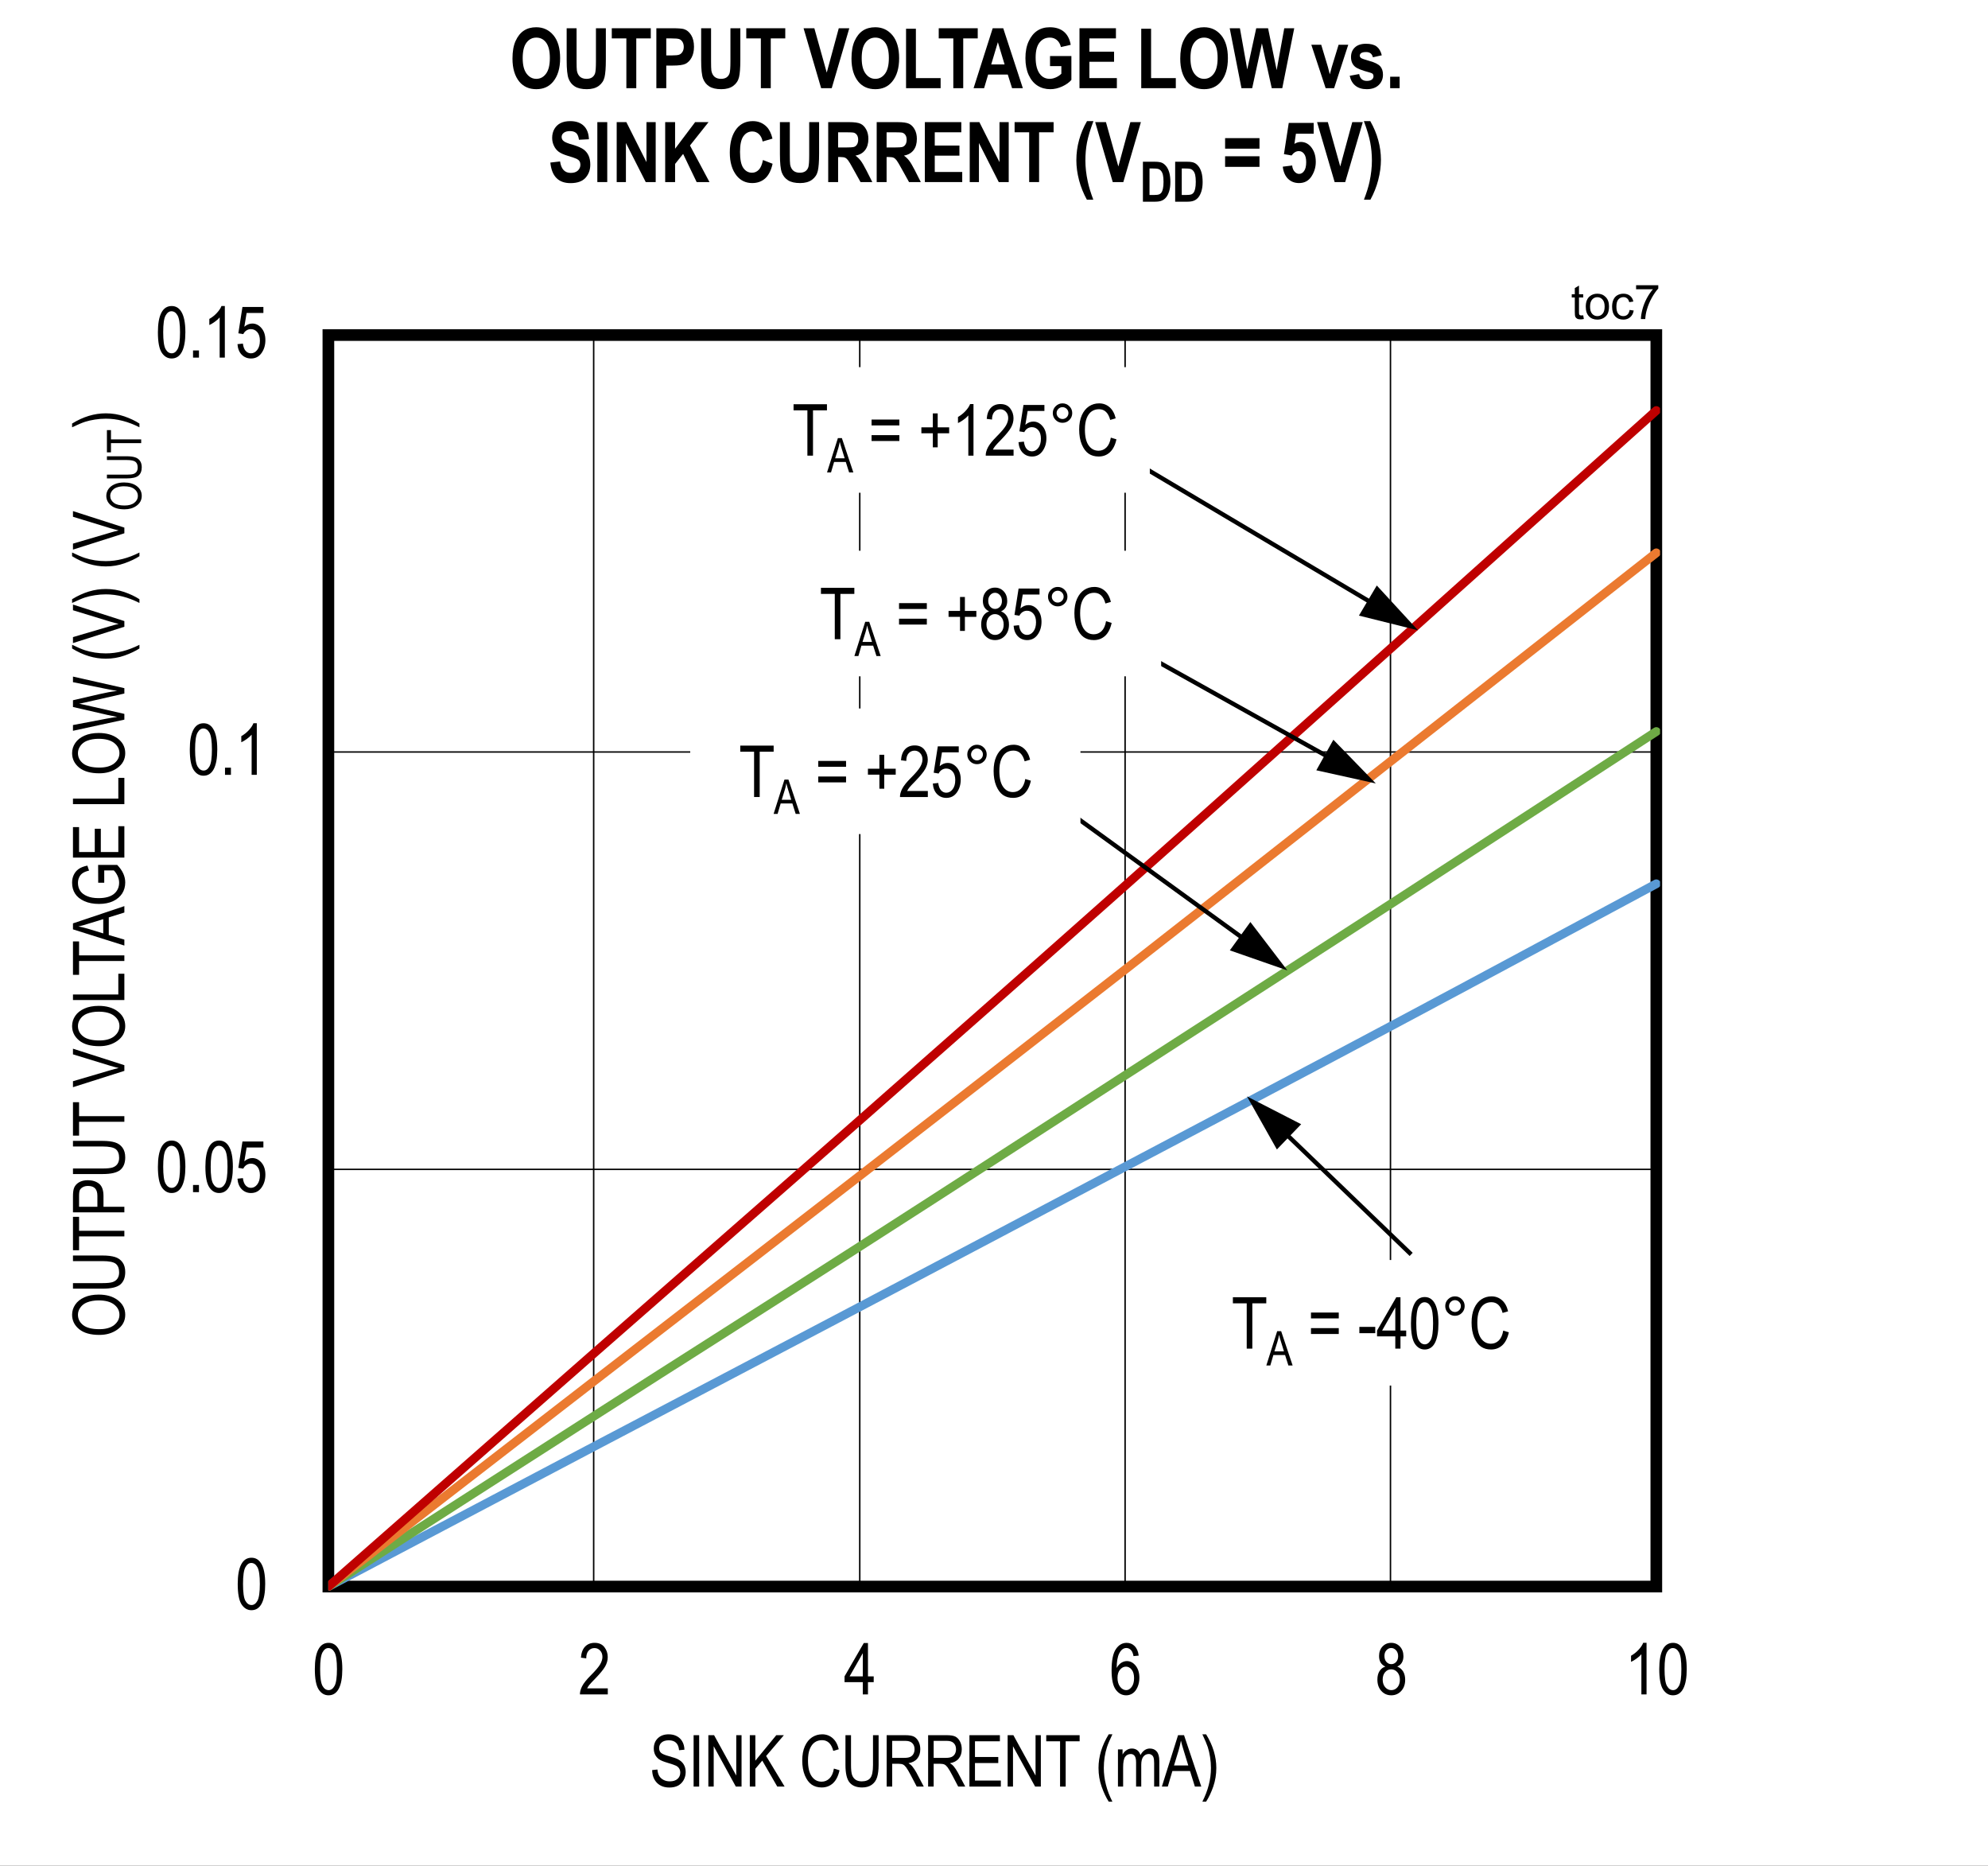 <?xml version="1.0" encoding="UTF-8"?>
<svg height="467.84pt" id="svg811" inkscape:version="0.92.3 (2405546, 2018-03-11)" sodipodi:docname="chart7.svg" version="1.2" viewBox="0 0 498.621 467.84" width="498.621pt" xmlns="http://www.w3.org/2000/svg" xmlns:cc="http://creativecommons.org/ns#" xmlns:dc="http://purl.org/dc/elements/1.1/" xmlns:inkscape="http://www.inkscape.org/namespaces/inkscape" xmlns:rdf="http://www.w3.org/1999/02/22-rdf-syntax-ns#" xmlns:sodipodi="http://sodipodi.sourceforge.net/DTD/sodipodi-0.dtd" xmlns:svg="http://www.w3.org/2000/svg" xmlns:xlink="http://www.w3.org/1999/xlink">
  <rect x="0" y="0" width="498.621" height="467.84" fill="#333333" stroke="none"/>
  <sodipodi:namedview bordercolor="#666666" borderopacity="1" gridtolerance="10" guidetolerance="10" id="namedview813" inkscape:current-layer="svg811" inkscape:cx="332.46875" inkscape:cy="311.90104" inkscape:pageopacity="0" inkscape:pageshadow="2" inkscape:window-height="480" inkscape:window-maximized="0" inkscape:window-width="640" inkscape:window-x="0" inkscape:window-y="0" inkscape:zoom="0.28921569" objecttolerance="10" pagecolor="#ffffff" showgrid="false"/>
  <defs id="defs280">
    <g id="g266">
      <symbol id="glyph0-0" overflow="visible" style="overflow:visible">
        <path d="M 0.391,0 V -11.25 H 3.812 V 0 Z m 0.406,-0.469 H 3.406 V -10.875 H 0.797 Z m 0,0" id="path2" inkscape:connector-curvature="0" style="stroke:none"/>
      </symbol>
      <symbol id="glyph0-1" overflow="visible" style="overflow:visible">
        <path d="m 0.594,-6.359 c 0,-2.152 0.289,-3.789 0.875,-4.906 0.582,-1.113 1.441,-1.672 2.578,-1.672 1.008,0 1.801,0.457 2.375,1.359 0.707,1.086 1.062,2.824 1.062,5.219 0,2.156 -0.293,3.793 -0.875,4.906 C 6.023,-0.336 5.164,0.219 4.031,0.219 3.02,0.219 2.191,-0.27 1.547,-1.25 0.91,-2.238 0.594,-3.941 0.594,-6.359 Z m 1.328,0 c 0,2.094 0.195,3.504 0.594,4.219 0.402,0.711 0.922,1.062 1.547,1.062 0.59,0 1.086,-0.359 1.484,-1.078 0.395,-0.727 0.594,-2.129 0.594,-4.203 0,-2.09 -0.207,-3.492 -0.609,-4.203 -0.398,-0.707 -0.914,-1.062 -1.547,-1.062 -0.586,0 -1.074,0.363 -1.469,1.078 -0.398,0.719 -0.594,2.117 -0.594,4.188 z m 0,0" id="path5" inkscape:connector-curvature="0" style="stroke:none"/>
      </symbol>
      <symbol id="glyph0-2" overflow="visible" style="overflow:visible">
        <path d="M 1.359,0 V -1.797 H 2.844 V 0 Z m 0,0" id="path8" inkscape:connector-curvature="0" style="stroke:none"/>
      </symbol>
      <symbol id="glyph0-3" overflow="visible" style="overflow:visible">
        <path d="m 0.594,-3.375 1.359,-0.141 c 0.102,0.824 0.336,1.441 0.703,1.844 0.371,0.398 0.812,0.594 1.312,0.594 0.613,0 1.141,-0.281 1.578,-0.844 C 5.992,-2.492 6.219,-3.27 6.219,-4.25 c 0,-0.914 -0.215,-1.625 -0.641,-2.125 -0.43,-0.508 -0.973,-0.766 -1.625,-0.766 -0.398,0 -0.77,0.113 -1.109,0.328 -0.336,0.219 -0.602,0.527 -0.797,0.922 L 0.812,-6.094 1.844,-12.703 h 5.25 v 1.5 H 2.891 L 2.312,-7.734 c 0.621,-0.539 1.289,-0.812 2,-0.812 0.883,0 1.648,0.383 2.297,1.141 0.652,0.75 0.984,1.762 0.984,3.031 0,1.262 -0.332,2.348 -0.984,3.25 -0.648,0.898 -1.523,1.344 -2.625,1.344 -0.918,0 -1.695,-0.316 -2.328,-0.953 C 1.031,-1.367 0.676,-2.25 0.594,-3.375 Z m 0,0" id="path11" inkscape:connector-curvature="0" style="stroke:none"/>
      </symbol>
      <symbol id="glyph0-4" overflow="visible" style="overflow:visible">
        <path d="M 5.469,0 H 4.172 V -10.078 C 3.879,-9.723 3.477,-9.363 2.969,-9 c -0.5,0.367 -0.965,0.645 -1.391,0.828 v -1.531 c 0.715,-0.402 1.348,-0.906 1.891,-1.5 C 4.02,-11.793 4.406,-12.375 4.625,-12.938 h 0.844 z m 0,0" id="path14" inkscape:connector-curvature="0" style="stroke:none"/>
      </symbol>
      <symbol id="glyph0-5" overflow="visible" style="overflow:visible">
        <path d="M 7.422,-1.516 V 0 H 0.438 c -0.023,-0.613 0.16,-1.301 0.547,-2.062 0.395,-0.758 1.113,-1.66 2.156,-2.703 1.207,-1.207 2,-2.141 2.375,-2.797 0.371,-0.652 0.562,-1.27 0.562,-1.844 0,-0.652 -0.195,-1.188 -0.578,-1.594 -0.375,-0.414 -0.848,-0.625 -1.406,-0.625 -0.605,0 -1.105,0.227 -1.5,0.672 -0.387,0.438 -0.578,1.074 -0.578,1.906 L 0.688,-9.219 C 0.777,-10.445 1.129,-11.375 1.734,-12 c 0.602,-0.621 1.398,-0.938 2.391,-0.938 1.082,0 1.898,0.367 2.453,1.094 0.551,0.719 0.828,1.543 0.828,2.469 0,0.824 -0.223,1.617 -0.656,2.375 -0.43,0.75 -1.246,1.754 -2.453,3 -0.781,0.793 -1.289,1.336 -1.516,1.625 -0.219,0.281 -0.402,0.57 -0.547,0.859 z m 0,0" id="path17" inkscape:connector-curvature="0" style="stroke:none"/>
      </symbol>
      <symbol id="glyph0-6" overflow="visible" style="overflow:visible">
        <path d="M 4.75,0 V -3.078 H 0.172 V -4.531 L 5,-12.891 h 1.047 v 8.359 h 1.438 v 1.453 h -1.438 V 0 Z m 0,-4.531 v -5.812 l -3.312,5.812 z m 0,0" id="path20" inkscape:connector-curvature="0" style="stroke:none"/>
      </symbol>
      <symbol id="glyph0-7" overflow="visible" style="overflow:visible">
        <path d="m 7.328,-9.734 -1.297,0.125 c -0.125,-0.652 -0.309,-1.125 -0.547,-1.406 -0.344,-0.414 -0.762,-0.625 -1.25,-0.625 -0.75,0 -1.355,0.473 -1.812,1.406 -0.398,0.812 -0.602,2.012 -0.609,3.594 0.301,-0.559 0.676,-0.988 1.125,-1.281 0.457,-0.289 0.938,-0.438 1.438,-0.438 0.84,0 1.57,0.383 2.188,1.141 0.621,0.762 0.938,1.777 0.938,3.047 0,0.855 -0.16,1.637 -0.469,2.344 -0.312,0.699 -0.715,1.215 -1.203,1.547 -0.492,0.332 -1.035,0.5 -1.625,0.5 -1.062,0 -1.945,-0.477 -2.641,-1.438 -0.688,-0.957 -1.031,-2.562 -1.031,-4.812 0,-2.488 0.352,-4.258 1.062,-5.312 0.707,-1.059 1.613,-1.594 2.719,-1.594 0.801,0 1.473,0.277 2.016,0.828 0.539,0.543 0.875,1.336 1,2.375 z m -5.312,5.562 c 0,0.93 0.219,1.68 0.656,2.25 0.445,0.562 0.957,0.844 1.531,0.844 0.508,0 0.961,-0.266 1.359,-0.797 0.402,-0.539 0.609,-1.273 0.609,-2.203 0,-0.914 -0.199,-1.625 -0.594,-2.125 C 5.18,-6.711 4.695,-6.969 4.125,-6.969 c -0.562,0 -1.059,0.258 -1.484,0.766 -0.418,0.5 -0.625,1.18 -0.625,2.031 z m 0,0" id="path23" inkscape:connector-curvature="0" style="stroke:none"/>
      </symbol>
      <symbol id="glyph0-8" overflow="visible" style="overflow:visible">
        <path d="M 2.578,-6.984 C 2.055,-7.223 1.66,-7.562 1.391,-8 1.129,-8.434 1,-8.977 1,-9.625 c 0,-0.977 0.285,-1.773 0.859,-2.391 0.582,-0.613 1.312,-0.922 2.188,-0.922 0.871,0 1.602,0.316 2.188,0.938 0.582,0.625 0.875,1.434 0.875,2.422 0,0.625 -0.133,1.16 -0.391,1.594 -0.25,0.43 -0.637,0.762 -1.156,1 0.633,0.25 1.125,0.66 1.469,1.219 0.34,0.562 0.516,1.262 0.516,2.094 0,1.148 -0.336,2.086 -1,2.812 C 5.879,-0.141 5.051,0.219 4.062,0.219 c -0.992,0 -1.82,-0.359 -2.484,-1.078 -0.668,-0.727 -1,-1.68 -1,-2.859 0,-0.863 0.176,-1.57 0.531,-2.125 0.352,-0.559 0.844,-0.941 1.469,-1.141 z m -0.234,-2.688 c 0,0.637 0.164,1.145 0.5,1.516 0.332,0.375 0.738,0.562 1.219,0.562 0.477,0 0.883,-0.18 1.219,-0.547 0.332,-0.371 0.5,-0.852 0.5,-1.438 0,-0.602 -0.176,-1.098 -0.516,-1.484 -0.344,-0.383 -0.754,-0.578 -1.219,-0.578 -0.469,0 -0.871,0.191 -1.203,0.562 -0.336,0.375 -0.5,0.848 -0.5,1.406 z m -0.438,5.953 c 0,0.793 0.211,1.434 0.641,1.922 0.426,0.48 0.93,0.719 1.516,0.719 0.602,0 1.113,-0.234 1.531,-0.703 0.414,-0.465 0.625,-1.098 0.625,-1.891 0,-0.789 -0.215,-1.426 -0.641,-1.906 -0.43,-0.477 -0.945,-0.719 -1.547,-0.719 -0.594,0 -1.102,0.242 -1.516,0.719 -0.406,0.48 -0.609,1.102 -0.609,1.859 z m 0,0" id="path26" inkscape:connector-curvature="0" style="stroke:none"/>
      </symbol>
      <symbol id="glyph0-9" overflow="visible" style="overflow:visible">
        <path d="m 0.672,-4.141 1.312,-0.141 c 0.07,0.711 0.234,1.262 0.484,1.656 0.246,0.398 0.602,0.715 1.062,0.953 0.465,0.242 0.988,0.359 1.562,0.359 0.832,0 1.477,-0.203 1.938,-0.609 0.457,-0.402 0.688,-0.93 0.688,-1.578 0,-0.383 -0.086,-0.719 -0.25,-1 C 7.301,-4.789 7.051,-5.023 6.719,-5.203 6.383,-5.379 5.652,-5.633 4.531,-5.969 3.539,-6.258 2.832,-6.551 2.406,-6.844 1.988,-7.145 1.66,-7.523 1.422,-7.984 c -0.23,-0.465 -0.344,-0.988 -0.344,-1.562 0,-1.051 0.332,-1.906 1,-2.562 0.676,-0.664 1.586,-1 2.734,-1 0.777,0 1.461,0.16 2.047,0.469 0.59,0.312 1.051,0.762 1.375,1.344 0.332,0.574 0.508,1.258 0.531,2.047 l -1.344,0.125 C 7.348,-9.965 7.09,-10.594 6.656,-11 c -0.43,-0.402 -1.027,-0.609 -1.797,-0.609 -0.793,0 -1.398,0.184 -1.812,0.547 -0.418,0.355 -0.625,0.816 -0.625,1.375 0,0.523 0.148,0.926 0.453,1.203 0.301,0.293 0.988,0.586 2.062,0.875 1.039,0.281 1.77,0.535 2.188,0.75 0.645,0.324 1.129,0.758 1.453,1.297 0.332,0.531 0.5,1.176 0.5,1.922 0,0.73 -0.176,1.402 -0.516,2.016 C 8.219,-1.02 7.746,-0.555 7.156,-0.234 6.562,0.074 5.84,0.234 5,0.234 3.695,0.234 2.652,-0.156 1.875,-0.938 1.102,-1.727 0.699,-2.797 0.672,-4.141 Z m 0,0" id="path29" inkscape:connector-curvature="0" style="stroke:none"/>
      </symbol>
      <symbol id="glyph0-10" overflow="visible" style="overflow:visible">
        <path d="M 1.406,0 V -12.891 H 2.797 V 0 Z m 0,0" id="path32" inkscape:connector-curvature="0" style="stroke:none"/>
      </symbol>
      <symbol id="glyph0-11" overflow="visible" style="overflow:visible">
        <path d="m 1.094,0 v -12.891 h 1.438 l 5.562,10.125 v -10.125 H 9.422 V 0 h -1.438 L 2.438,-10.125 V 0 Z m 0,0" id="path35" inkscape:connector-curvature="0" style="stroke:none"/>
      </symbol>
      <symbol id="glyph0-12" overflow="visible" style="overflow:visible">
        <path d="M 1.094,0 V -12.891 H 2.484 V -6.5 l 5.25,-6.391 h 1.906 L 5.188,-7.672 9.828,0 H 7.984 L 4.219,-6.516 2.484,-4.469 V 0 Z m 0,0" id="path38" inkscape:connector-curvature="0" style="stroke:none"/>
      </symbol>
      <symbol id="glyph0-13" overflow="visible" style="overflow:visible">
        <path d="" id="path41" inkscape:connector-curvature="0" style="stroke:none"/>
      </symbol>
      <symbol id="glyph0-14" overflow="visible" style="overflow:visible">
        <path d="m 8.641,-4.516 1.406,0.422 c -0.312,1.449 -0.863,2.535 -1.641,3.25 C 7.633,-0.133 6.691,0.219 5.578,0.219 4.598,0.219 3.758,-0.02 3.062,-0.5 2.375,-0.977 1.805,-1.742 1.359,-2.797 0.922,-3.848 0.703,-5.094 0.703,-6.531 c 0,-1.414 0.219,-2.613 0.656,-3.594 0.445,-0.988 1.047,-1.734 1.797,-2.234 0.758,-0.496 1.609,-0.75 2.547,-0.75 1.008,0 1.879,0.32 2.609,0.953 0.738,0.637 1.254,1.57 1.547,2.797 l -1.375,0.406 c -0.469,-1.789 -1.41,-2.688 -2.812,-2.688 -0.711,0 -1.324,0.184 -1.844,0.547 -0.512,0.355 -0.926,0.914 -1.234,1.672 -0.305,0.762 -0.453,1.727 -0.453,2.891 0,1.762 0.312,3.086 0.938,3.969 0.621,0.887 1.453,1.328 2.484,1.328 0.758,0 1.414,-0.27 1.969,-0.812 0.551,-0.539 0.922,-1.363 1.109,-2.469 z m 0,0" id="path44" inkscape:connector-curvature="0" style="stroke:none"/>
      </symbol>
      <symbol id="glyph0-15" overflow="visible" style="overflow:visible">
        <path d="m 8.047,-12.891 h 1.406 V -5.438 c 0,1.25 -0.129,2.277 -0.375,3.078 C 8.836,-1.566 8.395,-0.934 7.75,-0.469 c -0.637,0.461 -1.449,0.688 -2.438,0.688 -1.398,0 -2.445,-0.414 -3.141,-1.25 -0.688,-0.832 -1.031,-2.301 -1.031,-4.406 v -7.453 H 2.531 v 7.438 c 0,1.168 0.086,2.012 0.266,2.531 0.184,0.523 0.484,0.926 0.891,1.203 0.414,0.273 0.922,0.406 1.516,0.406 0.996,0 1.723,-0.281 2.172,-0.844 0.445,-0.559 0.672,-1.66 0.672,-3.297 z m 0,0" id="path47" inkscape:connector-curvature="0" style="stroke:none"/>
      </symbol>
      <symbol id="glyph0-16" overflow="visible" style="overflow:visible">
        <path d="M 1.141,0 V -12.891 H 5.812 c 0.977,0 1.703,0.121 2.172,0.359 0.465,0.242 0.848,0.645 1.141,1.203 0.301,0.562 0.453,1.215 0.453,1.953 0,0.969 -0.258,1.758 -0.766,2.359 -0.5,0.605 -1.238,0.992 -2.203,1.156 0.395,0.23 0.691,0.465 0.891,0.703 0.414,0.5 0.785,1.055 1.109,1.656 L 10.453,0 H 8.688 L 7.281,-2.688 C 6.738,-3.727 6.324,-4.43 6.047,-4.797 5.773,-5.16 5.508,-5.406 5.25,-5.531 4.988,-5.652 4.621,-5.719 4.156,-5.719 h -1.625 V 0 Z M 2.531,-7.203 h 3 c 0.652,0 1.156,-0.078 1.5,-0.234 0.34,-0.152 0.613,-0.398 0.812,-0.734 0.195,-0.34 0.297,-0.742 0.297,-1.203 0,-0.645 -0.195,-1.156 -0.578,-1.531 -0.375,-0.371 -0.941,-0.562 -1.688,-0.562 H 2.531 Z m 0,0" id="path50" inkscape:connector-curvature="0" style="stroke:none"/>
      </symbol>
      <symbol id="glyph0-17" overflow="visible" style="overflow:visible">
        <path d="M 1.172,0 V -12.891 H 8.812 v 1.531 h -6.25 v 3.938 H 8.406 V -5.906 H 2.562 v 4.391 H 9.047 V 0 Z m 0,0" id="path53" inkscape:connector-curvature="0" style="stroke:none"/>
      </symbol>
      <symbol id="glyph0-18" overflow="visible" style="overflow:visible">
        <path d="M 3.844,0 V -11.359 H 0.375 v -1.531 H 8.75 v 1.531 H 5.25 V 0 Z m 0,0" id="path56" inkscape:connector-curvature="0" style="stroke:none"/>
      </symbol>
      <symbol id="glyph0-19" overflow="visible" style="overflow:visible">
        <path d="M 3.453,3.781 C 2.805,2.781 2.215,1.539 1.688,0.062 1.156,-1.414 0.891,-2.992 0.891,-4.672 c 0,-2.852 0.852,-5.664 2.562,-8.438 H 4.375 c -0.656,1.375 -1.113,2.445 -1.359,3.203 -0.25,0.762 -0.449,1.602 -0.594,2.516 -0.137,0.906 -0.203,1.82 -0.203,2.734 0,2.812 0.719,5.625 2.156,8.438 z m 0,0" id="path59" inkscape:connector-curvature="0" style="stroke:none"/>
      </symbol>
      <symbol id="glyph0-20" overflow="visible" style="overflow:visible">
        <path d="M 0.969,0 V -9.328 H 2.125 v 1.297 c 0.258,-0.477 0.594,-0.848 1,-1.109 0.402,-0.27 0.848,-0.406 1.328,-0.406 0.527,0 0.984,0.145 1.359,0.422 0.371,0.281 0.641,0.691 0.797,1.219 0.301,-0.551 0.648,-0.961 1.047,-1.234 0.395,-0.27 0.832,-0.406 1.312,-0.406 0.738,0 1.316,0.254 1.734,0.75 0.426,0.5 0.641,1.301 0.641,2.391 V 0 h -1.297 v -5.875 c 0,-0.664 -0.055,-1.141 -0.156,-1.422 C 9.797,-7.574 9.637,-7.789 9.422,-7.938 9.211,-8.09 8.973,-8.172 8.703,-8.172 c -0.562,0 -1.023,0.227 -1.375,0.672 C 6.984,-7.062 6.812,-6.367 6.812,-5.422 V 0 H 5.516 v -6.062 c 0,-0.77 -0.121,-1.312 -0.359,-1.625 -0.242,-0.32 -0.57,-0.484 -0.984,-0.484 -0.594,0 -1.066,0.242 -1.406,0.719 -0.336,0.48 -0.5,1.352 -0.5,2.609 V 0 Z m 0,0" id="path62" inkscape:connector-curvature="0" style="stroke:none"/>
      </symbol>
      <symbol id="glyph0-21" overflow="visible" style="overflow:visible">
        <path d="m -0.016,0 4.062,-12.891 h 1.5 L 9.875,0 H 8.266 L 7.047,-3.906 H 2.625 L 1.469,0 Z M 3.031,-5.297 h 3.578 l -1.094,-3.562 c -0.344,-1.09 -0.598,-1.984 -0.75,-2.672 -0.137,0.824 -0.332,1.645 -0.578,2.453 z m 0,0" id="path65" inkscape:connector-curvature="0" style="stroke:none"/>
      </symbol>
      <symbol id="glyph0-22" overflow="visible" style="overflow:visible">
        <path d="m 1.469,3.781 h -0.938 c 1.434,-2.812 2.156,-5.625 2.156,-8.438 0,-0.914 -0.074,-1.828 -0.219,-2.734 -0.137,-0.914 -0.332,-1.754 -0.578,-2.516 -0.25,-0.758 -0.707,-1.828 -1.359,-3.203 h 0.938 c 1.707,2.773 2.562,5.586 2.562,8.438 C 4.031,-3.035 3.773,-1.477 3.266,0 2.754,1.465 2.152,2.727 1.469,3.781 Z m 0,0" id="path68" inkscape:connector-curvature="0" style="stroke:none"/>
      </symbol>
      <symbol id="glyph0-23" overflow="visible" style="overflow:visible">
        <path d="M 7.781,-7.578 H 0.812 v -1.469 h 6.969 z m 0,3.906 H 0.812 v -1.469 h 6.969 z m 0,0" id="path71" inkscape:connector-curvature="0" style="stroke:none"/>
      </symbol>
      <symbol id="glyph0-24" overflow="visible" style="overflow:visible">
        <path d="m 3.688,-2.078 v -3.531 H 0.812 V -7.094 h 2.875 v -3.5 h 1.219 v 3.5 h 2.875 v 1.484 h -2.875 v 3.531 z m 0,0" id="path74" inkscape:connector-curvature="0" style="stroke:none"/>
      </symbol>
      <symbol id="glyph0-25" overflow="visible" style="overflow:visible">
        <path d="M 0.469,-3.875 V -5.453 H 4.453 V -3.875 Z m 0,0" id="path77" inkscape:connector-curvature="0" style="stroke:none"/>
      </symbol>
      <symbol id="glyph1-0" overflow="visible" style="overflow:visible">
        <path d="M 0,-0.391 H -11.25 V -3.812 H 0 Z m -0.469,-0.406 V -3.406 H -10.875 v 2.609 z m 0,0" id="path80" inkscape:connector-curvature="0" style="stroke:none"/>
      </symbol>
      <symbol id="glyph1-1" overflow="visible" style="overflow:visible">
        <path d="m -6.281,-0.75 c -2.195,0 -3.883,-0.477 -5.062,-1.438 -1.176,-0.965 -1.766,-2.176 -1.766,-3.625 0,-0.926 0.27,-1.773 0.797,-2.547 0.523,-0.77 1.289,-1.379 2.297,-1.828 1,-0.445 2.195,-0.672 3.578,-0.672 1.918,0 3.477,0.441 4.672,1.312 1.324,0.949 1.984,2.199 1.984,3.75 0,1.555 -0.676,2.805 -2.031,3.75 C -3.051,-1.18 -4.539,-0.75 -6.281,-0.75 Z M -6.25,-2.188 c 1.586,0 2.82,-0.348 3.703,-1.047 0.875,-0.707 1.312,-1.562 1.312,-2.562 0,-1.02 -0.441,-1.875 -1.328,-2.562 -0.883,-0.695 -2.188,-1.047 -3.906,-1.047 -1.102,0 -2.094,0.18 -2.969,0.531 -0.664,0.273 -1.195,0.691 -1.594,1.25 -0.402,0.555 -0.609,1.16 -0.609,1.812 0,1.055 0.441,1.926 1.312,2.609 0.875,0.68 2.238,1.016 4.078,1.016 z m 0,0" id="path83" inkscape:connector-curvature="0" style="stroke:none"/>
      </symbol>
      <symbol id="glyph1-2" overflow="visible" style="overflow:visible">
        <path d="m -12.891,-8.047 v -1.406 H -5.438 c 1.25,0 2.277,0.129 3.078,0.375 0.793,0.242 1.426,0.684 1.891,1.328 0.461,0.637 0.688,1.449 0.688,2.438 0,1.398 -0.414,2.445 -1.25,3.141 -0.832,0.688 -2.301,1.031 -4.406,1.031 h -7.453 V -2.531 h 7.438 c 1.168,0 2.012,-0.086 2.531,-0.266 0.523,-0.184 0.926,-0.484 1.203,-0.891 0.273,-0.414 0.406,-0.922 0.406,-1.516 0,-0.996 -0.281,-1.723 -0.844,-2.172 -0.559,-0.445 -1.66,-0.672 -3.297,-0.672 z m 0,0" id="path86" inkscape:connector-curvature="0" style="stroke:none"/>
      </symbol>
      <symbol id="glyph1-3" overflow="visible" style="overflow:visible">
        <path d="M 0,-3.844 H -11.359 V -0.375 h -1.531 V -8.75 h 1.531 v 3.5 H 0 Z m 0,0" id="path89" inkscape:connector-curvature="0" style="stroke:none"/>
      </symbol>
      <symbol id="glyph1-4" overflow="visible" style="overflow:visible">
        <path d="M 0,-1.141 H -12.891 V -5.125 c 0,-0.934 0.086,-1.629 0.25,-2.078 0.219,-0.602 0.633,-1.086 1.234,-1.453 0.605,-0.363 1.352,-0.547 2.234,-0.547 1.156,0 2.105,0.301 2.844,0.891 0.73,0.594 1.094,1.617 1.094,3.062 v 2.703 H 0 Z m -6.766,-1.406 V -5.281 c 0,-0.852 -0.191,-1.477 -0.578,-1.875 -0.383,-0.402 -0.973,-0.609 -1.766,-0.609 -0.508,0 -0.941,0.102 -1.297,0.297 -0.363,0.199 -0.613,0.441 -0.75,0.719 -0.133,0.273 -0.203,0.773 -0.203,1.5 v 2.703 z m 0,0" id="path92" inkscape:connector-curvature="0" style="stroke:none"/>
      </symbol>
      <symbol id="glyph1-5" overflow="visible" style="overflow:visible">
        <path d="" id="path95" inkscape:connector-curvature="0" style="stroke:none"/>
      </symbol>
      <symbol id="glyph1-6" overflow="visible" style="overflow:visible">
        <path d="m 0,-4.172 -12.891,4.094 v -1.5 l 9.359,-2.75 c 0.73,-0.215 1.434,-0.406 2.109,-0.562 -0.707,-0.164 -1.41,-0.352 -2.109,-0.562 L -12.891,-8.312 V -9.734 L 0,-5.594 Z m 0,0" id="path98" inkscape:connector-curvature="0" style="stroke:none"/>
      </symbol>
      <symbol id="glyph1-7" overflow="visible" style="overflow:visible">
        <path d="m 0,-1.062 h -12.891 v -1.391 h 11.375 V -7.656 H 0 Z m 0,0" id="path101" inkscape:connector-curvature="0" style="stroke:none"/>
      </symbol>
      <symbol id="glyph1-8" overflow="visible" style="overflow:visible">
        <path d="m 0,0.016 -12.891,-4.062 v -1.5 L 0,-9.875 v 1.609 l -3.906,1.219 V -2.625 L 0,-1.469 Z M -5.297,-3.031 v -3.578 l -3.562,1.094 c -1.09,0.344 -1.984,0.598 -2.672,0.75 0.824,0.137 1.645,0.332 2.453,0.578 z m 0,0" id="path104" inkscape:connector-curvature="0" style="stroke:none"/>
      </symbol>
      <symbol id="glyph1-9" overflow="visible" style="overflow:visible">
        <path d="M -5.047,-6.125 H -6.562 l -0.016,-4.469 h 4.781 c 0.668,0.688 1.176,1.402 1.516,2.141 0.332,0.73 0.5,1.48 0.5,2.25 0,1.031 -0.254,1.957 -0.766,2.766 -0.52,0.805 -1.273,1.445 -2.266,1.922 -0.988,0.469 -2.176,0.703 -3.562,0.703 -1.402,0 -2.629,-0.234 -3.672,-0.703 -1.051,-0.477 -1.82,-1.102 -2.312,-1.875 -0.496,-0.77 -0.75,-1.68 -0.75,-2.734 0,-0.77 0.148,-1.441 0.438,-2.016 0.281,-0.582 0.691,-1.062 1.219,-1.438 0.531,-0.371 1.258,-0.656 2.172,-0.844 l 0.422,1.25 c -0.727,0.18 -1.27,0.398 -1.625,0.656 -0.363,0.25 -0.645,0.59 -0.844,1.016 -0.207,0.418 -0.312,0.895 -0.312,1.422 0,0.762 0.191,1.426 0.562,1.984 0.367,0.555 0.945,0.996 1.734,1.328 0.781,0.336 1.738,0.5 2.859,0.5 1.73,0 3.027,-0.359 3.891,-1.078 0.855,-0.715 1.281,-1.656 1.281,-2.812 0,-0.551 -0.129,-1.113 -0.391,-1.688 -0.27,-0.57 -0.586,-1.031 -0.953,-1.375 h -2.391 z m 0,0" id="path107" inkscape:connector-curvature="0" style="stroke:none"/>
      </symbol>
      <symbol id="glyph1-10" overflow="visible" style="overflow:visible">
        <path d="M 0,-1.172 H -12.891 V -8.812 h 1.531 v 6.25 h 3.938 v -5.844 h 1.516 v 5.844 h 4.391 V -9.047 H 0 Z m 0,0" id="path110" inkscape:connector-curvature="0" style="stroke:none"/>
      </symbol>
      <symbol id="glyph1-11" overflow="visible" style="overflow:visible">
        <path d="m 0,-3 -12.891,2.797 v -1.438 L -4.438,-3.25 c 0.867,-0.164 1.746,-0.312 2.641,-0.438 l -2.391,-0.484 -8.703,-2 v -1.688 L -6.359,-9.375 c 1.586,-0.371 3.105,-0.648 4.562,-0.828 -0.84,-0.133 -1.781,-0.305 -2.812,-0.516 l -8.281,-1.672 v -1.406 L 0,-10.891 v 1.344 l -9.812,2.234 -1.516,0.328 c 0.562,0.105 1.07,0.211 1.516,0.312 L 0,-4.438 Z m 0,0" id="path113" inkscape:connector-curvature="0" style="stroke:none"/>
      </symbol>
      <symbol id="glyph1-12" overflow="visible" style="overflow:visible">
        <path d="m 3.781,-3.453 c -1,0.648 -2.242,1.238 -3.719,1.766 -1.477,0.531 -3.055,0.797 -4.734,0.797 -2.852,0 -5.664,-0.852 -8.438,-2.562 V -4.375 c 1.375,0.656 2.445,1.113 3.203,1.359 0.762,0.25 1.602,0.449 2.516,0.594 0.906,0.137 1.82,0.203 2.734,0.203 2.812,0 5.625,-0.719 8.438,-2.156 z m 0,0" id="path116" inkscape:connector-curvature="0" style="stroke:none"/>
      </symbol>
      <symbol id="glyph1-13" overflow="visible" style="overflow:visible">
        <path d="m 3.781,-1.469 v 0.938 c -2.812,-1.434 -5.625,-2.156 -8.438,-2.156 -0.914,0 -1.828,0.074 -2.734,0.219 -0.914,0.137 -1.754,0.332 -2.516,0.578 -0.758,0.25 -1.828,0.707 -3.203,1.359 v -0.938 c 2.773,-1.707 5.586,-2.562 8.438,-2.562 1.637,0 3.195,0.258 4.672,0.766 1.465,0.512 2.727,1.113 3.781,1.797 z m 0,0" id="path119" inkscape:connector-curvature="0" style="stroke:none"/>
      </symbol>
      <symbol id="glyph2-0" overflow="visible" style="overflow:visible">
        <path d="M 0,-0.266 H -7.5 V -2.531 H 0 Z M -0.312,-0.531 V -2.266 H -7.25 v 1.734 z m 0,0" id="path122" inkscape:connector-curvature="0" style="stroke:none"/>
      </symbol>
      <symbol id="glyph2-1" overflow="visible" style="overflow:visible">
        <path d="m -4.188,-0.5 c -1.457,0 -2.582,-0.32 -3.375,-0.969 C -8.352,-2.113 -8.75,-2.914 -8.75,-3.875 c 0,-0.621 0.18,-1.191 0.531,-1.703 0.355,-0.508 0.871,-0.91 1.547,-1.203 0.668,-0.301 1.461,-0.453 2.375,-0.453 1.281,0 2.324,0.289 3.125,0.859 0.875,0.637 1.312,1.473 1.312,2.5 0,1.043 -0.453,1.883 -1.359,2.516 C -2.027,-0.785 -3.02,-0.5 -4.188,-0.5 Z m 0.016,-0.953 c 1.062,0 1.887,-0.234 2.469,-0.703 0.586,-0.465 0.875,-1.035 0.875,-1.703 0,-0.684 -0.289,-1.258 -0.875,-1.719 -0.59,-0.465 -1.461,-0.703 -2.609,-0.703 -0.738,0 -1.398,0.121 -1.984,0.359 -0.445,0.188 -0.801,0.473 -1.062,0.844 -0.27,0.367 -0.406,0.77 -0.406,1.203 0,0.699 0.301,1.277 0.891,1.734 0.586,0.461 1.488,0.688 2.703,0.688 z m 0,0" id="path125" inkscape:connector-curvature="0" style="stroke:none"/>
      </symbol>
      <symbol id="glyph2-2" overflow="visible" style="overflow:visible">
        <path d="m -8.594,-5.359 v -0.938 H -3.625 c 0.836,0 1.52,0.086 2.047,0.25 0.531,0.156 0.957,0.449 1.266,0.875 0.305,0.43 0.453,0.973 0.453,1.625 0,0.938 -0.273,1.645 -0.828,2.109 -0.551,0.461 -1.531,0.688 -2.938,0.688 h -4.969 v -0.938 h 4.953 c 0.781,0 1.352,-0.055 1.703,-0.172 0.344,-0.121 0.613,-0.32 0.797,-0.594 0.18,-0.277 0.266,-0.617 0.266,-1.016 0,-0.664 -0.188,-1.145 -0.562,-1.438 -0.371,-0.301 -1.109,-0.453 -2.203,-0.453 z m 0,0" id="path128" inkscape:connector-curvature="0" style="stroke:none"/>
      </symbol>
      <symbol id="glyph2-3" overflow="visible" style="overflow:visible">
        <path d="M 0,-2.562 H -7.578 V -0.25 H -8.594 v -5.578 h 1.016 V -3.5 H 0 Z m 0,0" id="path131" inkscape:connector-curvature="0" style="stroke:none"/>
      </symbol>
      <symbol id="glyph3-0" overflow="visible" style="overflow:visible">
        <path d="M 0.453,0 V -13.125 H 4.438 V 0 Z M 0.938,-0.547 H 3.969 V -12.688 H 0.938 Z m 0,0" id="path134" inkscape:connector-curvature="0" style="stroke:none"/>
      </symbol>
      <symbol id="glyph3-1" overflow="visible" style="overflow:visible">
        <path d="m 0.766,-7.422 c 0,-1.789 0.258,-3.266 0.781,-4.422 0.527,-1.164 1.223,-2.031 2.078,-2.594 0.852,-0.559 1.891,-0.844 3.109,-0.844 1.758,0 3.195,0.676 4.312,2.016 1.113,1.344 1.672,3.262 1.672,5.75 0,2.512 -0.59,4.477 -1.766,5.891 C 9.922,-0.375 8.52,0.25 6.75,0.25 c -1.781,0 -3.195,-0.613 -4.234,-1.844 -1.168,-1.414 -1.75,-3.359 -1.75,-5.828 z m 2.562,-0.109 c 0,1.73 0.328,3.027 0.984,3.891 0.652,0.867 1.469,1.297 2.438,1.297 0.977,0 1.785,-0.426 2.422,-1.281 0.645,-0.852 0.969,-2.172 0.969,-3.953 0,-1.738 -0.316,-3.023 -0.938,-3.859 -0.625,-0.832 -1.445,-1.25 -2.453,-1.25 -1.012,0 -1.836,0.426 -2.469,1.266 -0.637,0.836 -0.953,2.133 -0.953,3.891 z m 0,0" id="path137" inkscape:connector-curvature="0" style="stroke:none"/>
      </symbol>
      <symbol id="glyph3-2" overflow="visible" style="overflow:visible">
        <path d="M 1.234,-15.031 H 3.719 v 8.141 c 0,1.262 0.023,2.086 0.078,2.469 0.113,0.668 0.375,1.184 0.781,1.547 0.414,0.355 0.961,0.531 1.641,0.531 0.57,0 1.039,-0.125 1.406,-0.375 0.363,-0.258 0.613,-0.613 0.75,-1.062 0.133,-0.457 0.203,-1.438 0.203,-2.938 v -8.312 H 11.062 v 7.891 c 0,2.023 -0.113,3.48 -0.328,4.375 -0.211,0.898 -0.695,1.629 -1.453,2.188 C 8.531,-0.023 7.535,0.25 6.297,0.25 5.016,0.25 4.008,0.02 3.281,-0.438 2.562,-0.895 2.039,-1.539 1.719,-2.375 1.395,-3.215 1.234,-4.766 1.234,-7.016 Z m 0,0" id="path140" inkscape:connector-curvature="0" style="stroke:none"/>
      </symbol>
      <symbol id="glyph3-3" overflow="visible" style="overflow:visible">
        <path d="M 4.031,0 V -12.484 H 0.375 v -2.547 h 9.781 v 2.547 H 6.516 V 0 Z m 0,0" id="path143" inkscape:connector-curvature="0" style="stroke:none"/>
      </symbol>
      <symbol id="glyph3-4" overflow="visible" style="overflow:visible">
        <path d="m 1.25,0 v -15.031 h 4 c 1.488,0 2.461,0.074 2.922,0.219 0.727,0.23 1.328,0.727 1.797,1.484 0.477,0.762 0.719,1.742 0.719,2.938 0,1.086 -0.207,1.996 -0.609,2.734 -0.406,0.73 -0.918,1.246 -1.531,1.547 -0.617,0.293 -1.68,0.438 -3.188,0.438 h -1.625 V 0 Z m 2.484,-12.484 v 4.266 h 1.375 c 0.914,0 1.539,-0.062 1.875,-0.188 0.332,-0.133 0.602,-0.367 0.812,-0.703 0.215,-0.34 0.328,-0.758 0.328,-1.25 0,-0.496 -0.113,-0.922 -0.328,-1.266 -0.219,-0.34 -0.492,-0.57 -0.812,-0.688 -0.324,-0.113 -1.008,-0.172 -2.047,-0.172 z m 0,0" id="path146" inkscape:connector-curvature="0" style="stroke:none"/>
      </symbol>
      <symbol id="glyph3-5" overflow="visible" style="overflow:visible">
        <path d="" id="path149" inkscape:connector-curvature="0" style="stroke:none"/>
      </symbol>
      <symbol id="glyph3-6" overflow="visible" style="overflow:visible">
        <path d="M 4.406,0 0,-15.031 h 2.703 l 3.109,11.125 3.016,-11.125 H 11.469 L 7.062,0 Z m 0,0" id="path152" inkscape:connector-curvature="0" style="stroke:none"/>
      </symbol>
      <symbol id="glyph3-7" overflow="visible" style="overflow:visible">
        <path d="m 1.328,0 v -14.906 h 2.469 v 12.375 H 10 V 0 Z m 0,0" id="path155" inkscape:connector-curvature="0" style="stroke:none"/>
      </symbol>
      <symbol id="glyph3-8" overflow="visible" style="overflow:visible">
        <path d="M 12.359,0 H 9.656 L 8.578,-3.422 H 3.656 L 2.641,0 H 0 L 4.797,-15.031 H 7.438 Z M 7.781,-5.953 6.094,-11.531 4.422,-5.953 Z m 0,0" id="path158" inkscape:connector-curvature="0" style="stroke:none"/>
      </symbol>
      <symbol id="glyph3-9" overflow="visible" style="overflow:visible">
        <path d="M 7,-5.531 V -8.062 h 5.359 v 5.984 C 11.816,-1.441 11.051,-0.895 10.062,-0.438 9.07,0.02 8.074,0.25 7.078,0.25 5.859,0.25 4.785,-0.047 3.859,-0.641 2.93,-1.23 2.191,-2.125 1.641,-3.312 c -0.543,-1.195 -0.812,-2.602 -0.812,-4.219 0,-1.652 0.273,-3.07 0.828,-4.25 0.551,-1.176 1.266,-2.051 2.141,-2.625 0.871,-0.582 1.926,-0.875 3.156,-0.875 1.465,0 2.645,0.379 3.531,1.125 0.883,0.742 1.453,1.836 1.703,3.281 l -2.453,0.562 C 9.547,-11.082 9.207,-11.672 8.719,-12.078 8.227,-12.48 7.637,-12.688 6.953,-12.688 c -1.062,0 -1.926,0.414 -2.578,1.234 -0.656,0.824 -0.984,2.082 -0.984,3.766 0,1.812 0.352,3.191 1.062,4.125 0.613,0.812 1.441,1.219 2.484,1.219 0.477,0 0.977,-0.113 1.5,-0.344 0.527,-0.227 1,-0.539 1.406,-0.938 v -1.906 z m 0,0" id="path161" inkscape:connector-curvature="0" style="stroke:none"/>
      </symbol>
      <symbol id="glyph3-10" overflow="visible" style="overflow:visible">
        <path d="m 1.266,0 v -15.031 h 9.141 v 2.547 H 3.75 V -9.156 H 9.938 V -6.625 H 3.75 v 4.094 h 6.891 V 0 Z m 0,0" id="path164" inkscape:connector-curvature="0" style="stroke:none"/>
      </symbol>
      <symbol id="glyph3-11" overflow="visible" style="overflow:visible">
        <path d="M 3,0 0.047,-15.031 h 2.562 l 1.844,10.328 2.25,-10.328 h 2.969 l 2.156,10.5 1.906,-10.5 h 2.5 L 13.234,0 H 10.594 L 8.125,-11.234 5.688,0 Z m 0,0" id="path167" inkscape:connector-curvature="0" style="stroke:none"/>
      </symbol>
      <symbol id="glyph3-12" overflow="visible" style="overflow:visible">
        <path d="M 3.688,0 0.094,-10.891 h 2.484 l 1.672,5.562 0.484,1.859 0.5,-1.859 1.703,-5.562 H 9.359 L 5.812,0 Z m 0,0" id="path170" inkscape:connector-curvature="0" style="stroke:none"/>
      </symbol>
      <symbol id="glyph3-13" overflow="visible" style="overflow:visible">
        <path d="m 0.406,-3.109 2.375,-0.438 c 0.207,1.148 0.844,1.719 1.906,1.719 0.559,0 0.984,-0.109 1.266,-0.328 C 6.23,-2.371 6.375,-2.66 6.375,-3.016 6.375,-3.254 6.309,-3.441 6.188,-3.578 6.062,-3.711 5.805,-3.832 5.422,-3.938 3.484,-4.445 2.246,-4.938 1.719,-5.406 1.062,-5.988 0.734,-6.785 0.734,-7.797 c 0,-1.008 0.32,-1.816 0.969,-2.422 0.645,-0.613 1.578,-0.922 2.797,-0.922 1.164,0 2.051,0.23 2.656,0.688 0.613,0.461 1.047,1.195 1.297,2.203 L 6.219,-7.75 C 6.02,-8.621 5.461,-9.062 4.547,-9.062 c -0.586,0 -1.004,0.086 -1.25,0.25 -0.242,0.168 -0.359,0.387 -0.359,0.656 0,0.242 0.109,0.441 0.328,0.594 0.227,0.156 0.93,0.402 2.109,0.734 1.32,0.367 2.219,0.816 2.688,1.344 0.457,0.523 0.688,1.223 0.688,2.094 0,1.055 -0.363,1.926 -1.078,2.609 C 6.953,-0.094 5.957,0.25 4.688,0.25 c -1.156,0 -2.102,-0.285 -2.828,-0.859 -0.73,-0.57 -1.215,-1.406 -1.453,-2.5 z m 0,0" id="path173" inkscape:connector-curvature="0" style="stroke:none"/>
      </symbol>
      <symbol id="glyph3-14" overflow="visible" style="overflow:visible">
        <path d="m 1.234,0 v -2.875 h 2.375 V 0 Z m 0,0" id="path176" inkscape:connector-curvature="0" style="stroke:none"/>
      </symbol>
      <symbol id="glyph4-0" overflow="visible" style="overflow:visible">
        <path d="M 0.453,0 V -13.125 H 4.438 V 0 Z M 0.938,-0.547 H 3.969 V -12.688 H 0.938 Z m 0,0" id="path179" inkscape:connector-curvature="0" style="stroke:none"/>
      </symbol>
      <symbol id="glyph4-1" overflow="visible" style="overflow:visible">
        <path d="m 0.625,-4.891 2.438,-0.281 c 0.27,1.918 1.164,2.875 2.688,2.875 0.746,0 1.336,-0.191 1.766,-0.578 0.426,-0.395 0.641,-0.883 0.641,-1.469 0,-0.34 -0.074,-0.633 -0.219,-0.875 C 7.789,-5.457 7.559,-5.656 7.25,-5.812 6.938,-5.965 6.191,-6.223 5.016,-6.578 3.953,-6.898 3.176,-7.25 2.688,-7.625 2.195,-7.996 1.805,-8.492 1.516,-9.109 c -0.293,-0.613 -0.438,-1.27 -0.438,-1.969 0,-0.82 0.18,-1.562 0.547,-2.219 0.371,-0.652 0.891,-1.148 1.547,-1.484 0.652,-0.332 1.469,-0.5 2.438,-0.5 1.445,0 2.578,0.395 3.391,1.172 0.809,0.781 1.242,1.91 1.297,3.375 l -2.5,0.125 c -0.105,-0.801 -0.34,-1.363 -0.703,-1.688 -0.367,-0.32 -0.883,-0.484 -1.547,-0.484 -0.668,0 -1.184,0.145 -1.547,0.422 -0.367,0.281 -0.547,0.633 -0.547,1.047 0,0.418 0.164,0.762 0.5,1.031 0.32,0.281 1.078,0.59 2.266,0.922 1.246,0.367 2.148,0.754 2.703,1.156 0.559,0.398 0.988,0.914 1.281,1.547 0.289,0.625 0.438,1.395 0.438,2.297 0,1.305 -0.402,2.402 -1.203,3.297 -0.805,0.887 -2.059,1.328 -3.766,1.328 -3.023,0 -4.707,-1.719 -5.047,-5.156 z m 0,0" id="path182" inkscape:connector-curvature="0" style="stroke:none"/>
      </symbol>
      <symbol id="glyph4-2" overflow="visible" style="overflow:visible">
        <path d="M 1.172,0 V -15.031 H 3.656 V 0 Z m 0,0" id="path185" inkscape:connector-curvature="0" style="stroke:none"/>
      </symbol>
      <symbol id="glyph4-3" overflow="visible" style="overflow:visible">
        <path d="M 1.281,0 V -15.031 H 3.703 L 8.75,-5 v -10.031 h 2.312 V 0 h -2.5 L 3.594,-9.797 V 0 Z m 0,0" id="path188" inkscape:connector-curvature="0" style="stroke:none"/>
      </symbol>
      <symbol id="glyph4-4" overflow="visible" style="overflow:visible">
        <path d="m 1.281,0 v -15.031 h 2.484 v 6.672 l 5.031,-6.672 H 12.156 L 7.5,-9.172 12.391,0 H 9.172 L 5.781,-7.062 3.766,-4.547 V 0 Z m 0,0" id="path191" inkscape:connector-curvature="0" style="stroke:none"/>
      </symbol>
      <symbol id="glyph4-5" overflow="visible" style="overflow:visible">
        <path d="" id="path194" inkscape:connector-curvature="0" style="stroke:none"/>
      </symbol>
      <symbol id="glyph4-6" overflow="visible" style="overflow:visible">
        <path d="m 9.141,-5.531 2.422,0.938 c -0.375,1.68 -1.004,2.91 -1.875,3.688 C 8.812,-0.133 7.73,0.25 6.453,0.25 c -1.605,0 -2.91,-0.613 -3.906,-1.844 -1.148,-1.434 -1.719,-3.367 -1.719,-5.797 0,-2.559 0.57,-4.566 1.719,-6.016 1.008,-1.246 2.363,-1.875 4.062,-1.875 1.371,0 2.523,0.473 3.453,1.406 0.664,0.668 1.156,1.664 1.469,2.984 l -2.469,0.719 C 8.906,-10.98 8.59,-11.602 8.125,-12.031 7.656,-12.465 7.102,-12.688 6.469,-12.688 c -0.906,0 -1.648,0.398 -2.219,1.188 -0.574,0.793 -0.859,2.102 -0.859,3.922 0,1.898 0.273,3.246 0.828,4.047 0.559,0.793 1.289,1.188 2.188,1.188 0.652,0 1.223,-0.25 1.703,-0.75 0.477,-0.508 0.82,-1.32 1.031,-2.438 z m 0,0" id="path197" inkscape:connector-curvature="0" style="stroke:none"/>
      </symbol>
      <symbol id="glyph4-7" overflow="visible" style="overflow:visible">
        <path d="M 1.234,-15.031 H 3.719 v 8.141 c 0,1.262 0.023,2.086 0.078,2.469 0.113,0.668 0.375,1.184 0.781,1.547 0.414,0.355 0.961,0.531 1.641,0.531 0.57,0 1.039,-0.125 1.406,-0.375 0.363,-0.258 0.613,-0.613 0.75,-1.062 0.133,-0.457 0.203,-1.438 0.203,-2.938 v -8.312 H 11.062 v 7.891 c 0,2.023 -0.113,3.48 -0.328,4.375 -0.211,0.898 -0.695,1.629 -1.453,2.188 C 8.531,-0.023 7.535,0.25 6.297,0.25 5.016,0.25 4.008,0.02 3.281,-0.438 2.562,-0.895 2.039,-1.539 1.719,-2.375 1.395,-3.215 1.234,-4.766 1.234,-7.016 Z m 0,0" id="path200" inkscape:connector-curvature="0" style="stroke:none"/>
      </symbol>
      <symbol id="glyph4-8" overflow="visible" style="overflow:visible">
        <path d="M 1.266,0 V -15.031 H 6.5 c 1.34,0 2.301,0.137 2.875,0.406 0.57,0.273 1.039,0.742 1.406,1.406 0.371,0.668 0.562,1.465 0.562,2.391 0,1.18 -0.285,2.129 -0.844,2.844 -0.562,0.719 -1.367,1.168 -2.406,1.344 0.527,0.387 0.969,0.809 1.312,1.266 0.352,0.449 0.832,1.262 1.438,2.438 L 12.328,0 H 9.375 L 7.562,-3.266 C 6.914,-4.449 6.473,-5.191 6.234,-5.484 6.004,-5.785 5.758,-5.992 5.5,-6.109 5.238,-6.223 4.82,-6.281 4.25,-6.281 H 3.75 V 0 Z M 3.75,-8.672 h 1.844 c 1.121,0 1.836,-0.047 2.141,-0.141 0.309,-0.102 0.562,-0.305 0.75,-0.609 C 8.68,-9.723 8.781,-10.125 8.781,-10.625 c 0,-0.477 -0.102,-0.863 -0.297,-1.156 -0.188,-0.289 -0.445,-0.488 -0.766,-0.594 -0.242,-0.07 -0.918,-0.109 -2.031,-0.109 H 3.75 Z m 0,0" id="path203" inkscape:connector-curvature="0" style="stroke:none"/>
      </symbol>
      <symbol id="glyph4-9" overflow="visible" style="overflow:visible">
        <path d="m 1.266,0 v -15.031 h 9.141 v 2.547 H 3.75 V -9.156 H 9.938 V -6.625 H 3.75 v 4.094 h 6.891 V 0 Z m 0,0" id="path206" inkscape:connector-curvature="0" style="stroke:none"/>
      </symbol>
      <symbol id="glyph4-10" overflow="visible" style="overflow:visible">
        <path d="M 4.031,0 V -12.484 H 0.375 v -2.547 h 9.781 v 2.547 H 6.516 V 0 Z m 0,0" id="path209" inkscape:connector-curvature="0" style="stroke:none"/>
      </symbol>
      <symbol id="glyph4-11" overflow="visible" style="overflow:visible">
        <path d="M 5.141,4.422 H 3.531 C 2.676,2.879 2.02,1.246 1.562,-0.469 c -0.449,-1.715 -0.672,-3.383 -0.672,-5 0,-1.738 0.227,-3.438 0.688,-5.094 0.457,-1.652 1.117,-3.227 1.984,-4.719 h 1.609 c -0.793,2.125 -1.332,3.91 -1.609,5.344 -0.273,1.438 -0.406,2.957 -0.406,4.547 0,1.656 0.195,3.41 0.594,5.25 0.27,1.301 0.734,2.82 1.391,4.562 z m 0,0" id="path212" inkscape:connector-curvature="0" style="stroke:none"/>
      </symbol>
      <symbol id="glyph4-12" overflow="visible" style="overflow:visible">
        <path d="M 4.406,0 0,-15.031 h 2.703 l 3.109,11.125 3.016,-11.125 H 11.469 L 7.062,0 Z m 0,0" id="path215" inkscape:connector-curvature="0" style="stroke:none"/>
      </symbol>
      <symbol id="glyph4-13" overflow="visible" style="overflow:visible">
        <path d="m 0.703,-8.375 v -2.641 h 8.625 V -8.375 Z m 0,4.562 v -2.656 h 8.625 v 2.656 z m 0,0" id="path218" inkscape:connector-curvature="0" style="stroke:none"/>
      </symbol>
      <symbol id="glyph4-14" overflow="visible" style="overflow:visible">
        <path d="M 0.766,-3.859 3.125,-4.156 c 0.059,0.656 0.266,1.176 0.609,1.547 0.34,0.375 0.719,0.562 1.125,0.562 0.488,0 0.906,-0.238 1.25,-0.719 C 6.461,-3.254 6.641,-4 6.641,-5 c 0,-0.934 -0.18,-1.629 -0.531,-2.078 -0.344,-0.457 -0.785,-0.688 -1.312,-0.688 -0.68,0 -1.289,0.367 -1.828,1.094 L 1.062,-7 2.266,-14.828 h 6.25 V -12.125 H 4.062 l -0.375,2.547 c 0.527,-0.32 1.066,-0.484 1.609,-0.484 0.965,0 1.789,0.387 2.469,1.156 0.852,0.98 1.281,2.27 1.281,3.859 0,1.324 -0.367,2.539 -1.094,3.641 C 7.234,-0.301 6.195,0.25 4.844,0.25 3.75,0.25 2.832,-0.102 2.094,-0.812 1.363,-1.527 0.918,-2.547 0.766,-3.859 Z m 0,0" id="path221" inkscape:connector-curvature="0" style="stroke:none"/>
      </symbol>
      <symbol id="glyph4-15" overflow="visible" style="overflow:visible">
        <path d="m 0.578,4.422 c 0.664,-1.73 1.133,-3.23 1.406,-4.5 0.395,-1.863 0.594,-3.633 0.594,-5.312 C 2.578,-6.98 2.434,-8.5 2.156,-9.938 1.883,-11.371 1.352,-13.156 0.562,-15.281 h 1.609 c 0.883,1.543 1.551,3.137 2,4.781 0.445,1.637 0.672,3.273 0.672,4.906 0,1.637 -0.227,3.324 -0.672,5.062 -0.449,1.727 -1.105,3.379 -1.969,4.953 z m 0,0" id="path224" inkscape:connector-curvature="0" style="stroke:none"/>
      </symbol>
      <symbol id="glyph5-0" overflow="visible" style="overflow:visible">
        <path d="m 0.297,0 v -8.75 h 2.656 V 0 Z M 0.625,-0.359 h 2.016 v -8.094 H 0.625 Z m 0,0" id="path227" inkscape:connector-curvature="0" style="stroke:none"/>
      </symbol>
      <symbol id="glyph5-1" overflow="visible" style="overflow:visible">
        <path d="m 0.828,-10.016 h 3.031 c 0.758,0 1.332,0.086 1.719,0.25 0.395,0.168 0.754,0.457 1.078,0.859 C 6.988,-8.5 7.25,-7.965 7.438,-7.312 c 0.184,0.648 0.281,1.449 0.281,2.406 0,0.867 -0.102,1.621 -0.297,2.266 -0.199,0.637 -0.449,1.145 -0.75,1.516 C 6.379,-0.75 6.02,-0.465 5.594,-0.281 5.164,-0.094 4.613,0 3.938,0 H 0.828 Z m 1.656,1.688 V -1.688 H 3.719 c 0.539,0 0.93,-0.047 1.172,-0.141 C 5.129,-1.93 5.32,-2.082 5.469,-2.281 5.621,-2.488 5.75,-2.812 5.844,-3.25 5.945,-3.684 6,-4.266 6,-4.984 6,-5.723 5.945,-6.305 5.844,-6.734 5.738,-7.168 5.574,-7.508 5.359,-7.75 5.148,-7.996 4.887,-8.16 4.578,-8.234 4.348,-8.293 3.898,-8.328 3.234,-8.328 Z m 0,0" id="path230" inkscape:connector-curvature="0" style="stroke:none"/>
      </symbol>
      <symbol id="glyph6-0" overflow="visible" style="overflow:visible">
        <path d="m 1.5,0 v -7.5 h 6 V 0 Z m 0.188,-0.188 h 5.625 v -7.125 h -5.625 z m 0,0" id="path233" inkscape:connector-curvature="0" style="stroke:none"/>
      </symbol>
      <symbol id="glyph6-1" overflow="visible" style="overflow:visible">
        <path d="M 3.094,-0.938 3.25,-0.016 C 2.945,0.043 2.68,0.078 2.453,0.078 2.066,0.078 1.77,0.02 1.562,-0.094 1.352,-0.215 1.199,-0.379 1.109,-0.578 c -0.086,-0.195 -0.125,-0.613 -0.125,-1.25 V -5.406 H 0.219 v -0.812 h 0.766 v -1.547 l 1.047,-0.625 v 2.172 h 1.062 v 0.812 h -1.062 v 3.641 c 0,0.305 0.016,0.496 0.047,0.578 0.039,0.086 0.102,0.152 0.188,0.203 0.082,0.055 0.203,0.078 0.359,0.078 0.121,0 0.281,-0.008 0.469,-0.031 z m 0,0" id="path236" inkscape:connector-curvature="0" style="stroke:none"/>
      </symbol>
      <symbol id="glyph6-2" overflow="visible" style="overflow:visible">
        <path d="m 0.406,-3.109 c 0,-1.152 0.316,-2.008 0.953,-2.562 0.527,-0.457 1.18,-0.688 1.953,-0.688 0.852,0 1.551,0.285 2.094,0.844 0.551,0.555 0.828,1.324 0.828,2.312 0,0.805 -0.121,1.434 -0.359,1.891 -0.242,0.461 -0.598,0.82 -1.062,1.078 -0.461,0.246 -0.961,0.375 -1.5,0.375 -0.867,0 -1.57,-0.273 -2.109,-0.828 C 0.672,-1.246 0.406,-2.055 0.406,-3.109 Z m 1.078,0 c 0,0.793 0.172,1.387 0.516,1.781 0.352,0.398 0.789,0.594 1.312,0.594 0.527,0 0.969,-0.195 1.312,-0.594 0.34,-0.395 0.516,-1 0.516,-1.812 0,-0.77 -0.18,-1.352 -0.531,-1.75 -0.344,-0.395 -0.777,-0.594 -1.297,-0.594 -0.523,0 -0.961,0.199 -1.312,0.594 -0.344,0.387 -0.516,0.98 -0.516,1.781 z m 0,0" id="path239" inkscape:connector-curvature="0" style="stroke:none"/>
      </symbol>
      <symbol id="glyph6-3" overflow="visible" style="overflow:visible">
        <path d="m 4.859,-2.281 1.031,0.141 c -0.117,0.711 -0.41,1.27 -0.875,1.672 -0.469,0.406 -1.043,0.609 -1.719,0.609 -0.855,0 -1.543,-0.273 -2.062,-0.828 C 0.723,-1.246 0.469,-2.051 0.469,-3.094 c 0,-0.664 0.109,-1.25 0.328,-1.75 0.227,-0.508 0.566,-0.891 1.016,-1.141 0.457,-0.246 0.957,-0.375 1.5,-0.375 0.664,0 1.211,0.176 1.641,0.516 0.434,0.336 0.719,0.82 0.844,1.453 l -1.031,0.156 C 4.672,-4.648 4.496,-4.961 4.25,-5.172 4,-5.387 3.695,-5.5 3.344,-5.5 c -0.531,0 -0.965,0.195 -1.297,0.578 -0.336,0.375 -0.5,0.977 -0.5,1.797 0,0.844 0.16,1.457 0.484,1.828 0.32,0.375 0.738,0.562 1.25,0.562 0.414,0 0.758,-0.125 1.031,-0.375 C 4.59,-1.355 4.773,-1.75 4.859,-2.281 Z m 0,0" id="path242" inkscape:connector-curvature="0" style="stroke:none"/>
      </symbol>
      <symbol id="glyph6-4" overflow="visible" style="overflow:visible">
        <path d="M 0.562,-7.469 V -8.484 H 6.125 V -7.656 C 5.582,-7.07 5.039,-6.293 4.5,-5.328 3.969,-4.367 3.555,-3.379 3.266,-2.359 3.047,-1.641 2.91,-0.852 2.859,0 H 1.766 C 1.773,-0.676 1.906,-1.492 2.156,-2.453 2.414,-3.41 2.781,-4.332 3.25,-5.219 c 0.477,-0.883 0.988,-1.633 1.531,-2.25 z m 0,0" id="path245" inkscape:connector-curvature="0" style="stroke:none"/>
      </symbol>
      <symbol id="glyph7-0" overflow="visible" style="overflow:visible">
        <path d="M 0.266,0 V -7.5 H 2.531 V 0 Z M 0.531,-0.312 H 2.266 V -7.25 H 0.531 Z m 0,0" id="path248" inkscape:connector-curvature="0" style="stroke:none"/>
      </symbol>
      <symbol id="glyph7-1" overflow="visible" style="overflow:visible">
        <path d="m -0.016,0 2.719,-8.594 h 1 L 6.578,0 h -1.062 L 4.688,-2.609 H 1.75 L 0.984,0 Z m 2.031,-3.531 H 4.406 l -0.734,-2.375 c -0.23,-0.727 -0.398,-1.32 -0.5,-1.781 -0.086,0.555 -0.211,1.102 -0.375,1.641 z m 0,0" id="path251" inkscape:connector-curvature="0" style="stroke:none"/>
      </symbol>
      <symbol id="glyph8-0" overflow="visible" style="overflow:visible">
        <path d="m 2.25,0 v -11.25 h 9 V 0 Z m 0.281,-0.281 h 8.438 v -10.688 h -8.438 z m 0,0" id="path254" inkscape:connector-curvature="0" style="stroke:none"/>
      </symbol>
      <symbol id="glyph8-1" overflow="visible" style="overflow:visible">
        <path d="m 1.125,-10.672 c 0,-0.676 0.238,-1.25 0.719,-1.719 0.477,-0.477 1.051,-0.719 1.719,-0.719 0.676,0 1.25,0.242 1.719,0.719 C 5.758,-11.922 6,-11.348 6,-10.672 6,-9.992 5.758,-9.414 5.281,-8.938 4.812,-8.469 4.238,-8.234 3.562,-8.234 2.895,-8.234 2.32,-8.469 1.844,-8.938 1.363,-9.414 1.125,-9.992 1.125,-10.672 Z m 0.953,0 c 0,0.406 0.145,0.758 0.438,1.047 0.289,0.293 0.641,0.438 1.047,0.438 0.402,0 0.754,-0.145 1.047,-0.438 0.289,-0.289 0.438,-0.641 0.438,-1.047 0,-0.402 -0.148,-0.754 -0.438,-1.047 -0.293,-0.289 -0.645,-0.438 -1.047,-0.438 -0.406,0 -0.758,0.148 -1.047,0.438 -0.293,0.293 -0.438,0.645 -0.438,1.047 z m 0,0" id="path257" inkscape:connector-curvature="0" style="stroke:none"/>
      </symbol>
      <symbol id="glyph9-0" overflow="visible" style="overflow:visible">
        <path d="M 0.266,0 V -7.5 H 2.531 V 0 Z M 0.531,-0.312 H 2.266 V -7.25 H 0.531 Z m 0,0" id="path260" inkscape:connector-curvature="0" style="stroke:none"/>
      </symbol>
      <symbol id="glyph9-1" overflow="visible" style="overflow:visible">
        <path d="m -0.016,0 2.719,-8.594 h 1 L 6.578,0 h -1.062 L 4.688,-2.609 H 1.75 L 0.984,0 Z m 2.031,-3.531 H 4.406 l -0.734,-2.375 c -0.23,-0.727 -0.398,-1.32 -0.5,-1.781 -0.086,0.555 -0.211,1.102 -0.375,1.641 z m 0,0" id="path263" inkscape:connector-curvature="0" style="stroke:none"/>
      </symbol>
    </g>
    <clipPath id="clip1">
      <path d="M 229,292 H 563.012 V 470.852 H 229 Z m 0,0" id="path268" inkscape:connector-curvature="0"/>
    </clipPath>
    <clipPath id="clip2">
      <path d="M 229,254 H 563.012 V 470.852 H 229 Z m 0,0" id="path271" inkscape:connector-curvature="0"/>
    </clipPath>
    <clipPath id="clip3">
      <path d="M 229,209 H 563.012 V 470.852 H 229 Z m 0,0" id="path274" inkscape:connector-curvature="0"/>
    </clipPath>
    <clipPath id="clip4">
      <path d="M 229,173 H 563.012 V 470.852 H 229 Z m 0,0" id="path277" inkscape:connector-curvature="0"/>
    </clipPath>
  </defs>
  <g id="surface1" transform="translate(-146.648,-72.086)">
    <path d="M 146.648,539.926 H 645.27 V 72.086 H 146.648 Z m 0,0" id="path282" inkscape:connector-curvature="0" style="fill:#ffffff;fill-opacity:1;fill-rule:evenodd;stroke:none"/>
    <path d="m 229.012,142.078 h 333.066 m -333.066,104.613 h 333.066 m -333.066,104.66 h 333.066 m -333.066,104.547 h 333.066" id="path284" inkscape:connector-curvature="0" style="fill:none;stroke:#000000;stroke-width:0.366;stroke-linecap:butt;stroke-linejoin:round;stroke-miterlimit:10;stroke-opacity:1" transform="matrix(1,0,0,-1,0,612)"/>
    <path d="M 229.012,455.898 V 142.078 m 66.539,313.82 V 142.078 m 66.738,313.82 V 142.078 m 66.551,313.82 V 142.078 m 66.559,313.82 V 142.078 m 66.68,313.82 V 142.078" id="path286" inkscape:connector-curvature="0" style="fill:none;stroke:#000000;stroke-width:0.366;stroke-linecap:butt;stroke-linejoin:round;stroke-miterlimit:10;stroke-opacity:1" transform="matrix(1,0,0,-1,0,612)"/>
    <path d="m 229.012,142.078 h 333.066 v 313.82 h -333.066 z m 0,0" id="path288" inkscape:connector-curvature="0" style="fill:none;stroke:#000000;stroke-width:2.927;stroke-linecap:butt;stroke-linejoin:miter;stroke-miterlimit:8;stroke-opacity:1" transform="matrix(1,0,0,-1,0,612)"/>
    <g clip-path="url(#clip1)" id="g292" style="clip-rule:nonzero">
      <path d="m 229.012,142.078 c 22.207,11.711 44.41,23.422 66.617,35.113 22.199,11.68 44.41,23.297 66.609,35 22.211,11.688 44.41,23.43 66.613,35.168 22.207,11.73 44.41,23.41 66.617,35.23 22.203,11.82 44.41,23.809 66.609,35.711" id="path290" inkscape:connector-curvature="0" style="fill:none;stroke:#5999d4;stroke-width:2.195;stroke-linecap:round;stroke-linejoin:round;stroke-miterlimit:8;stroke-opacity:1" transform="matrix(1,0,0,-1,0,612)"/>
    </g>
    <g clip-path="url(#clip2)" id="g296" style="clip-rule:nonzero">
      <path d="m 229.012,142.078 c 22.207,14.25 44.41,28.543 66.617,42.742 22.199,14.211 44.41,28.258 66.609,42.5 22.211,14.238 44.41,28.629 66.613,42.949 22.207,14.32 44.41,28.602 66.617,42.969 22.203,14.371 44.41,28.832 66.609,43.242" id="path294" inkscape:connector-curvature="0" style="fill:none;stroke:#6eab45;stroke-width:2.195;stroke-linecap:round;stroke-linejoin:round;stroke-miterlimit:8;stroke-opacity:1" transform="matrix(1,0,0,-1,0,612)"/>
    </g>
    <g clip-path="url(#clip3)" id="g300" style="clip-rule:nonzero">
      <path d="m 229.012,142.078 c 22.207,17.172 44.41,34.352 66.617,51.512 22.199,17.16 44.41,34.25 66.609,51.449 22.211,17.199 44.41,34.422 66.613,51.75 22.207,17.34 44.41,34.832 66.617,52.242 22.203,17.418 44.41,34.84 66.609,52.258" id="path298" inkscape:connector-curvature="0" style="fill:none;stroke:#eb7a30;stroke-width:2.195;stroke-linecap:round;stroke-linejoin:round;stroke-miterlimit:8;stroke-opacity:1" transform="matrix(1,0,0,-1,0,612)"/>
    </g>
    <g clip-path="url(#clip4)" id="g304" style="clip-rule:nonzero">
      <path d="m 229.012,142.078 c 22.207,19.5 44.41,39.023 66.617,58.5 22.199,19.48 44.41,38.852 66.609,58.391 22.211,19.543 44.41,39.121 66.613,58.852 22.207,19.73 44.41,39.641 66.617,59.5 22.203,19.859 44.41,39.758 66.609,59.648" id="path302" inkscape:connector-curvature="0" style="fill:none;stroke:#bf0000;stroke-width:2.195;stroke-linecap:round;stroke-linejoin:round;stroke-miterlimit:8;stroke-opacity:1" transform="matrix(1,0,0,-1,0,612)"/>
    </g>
    <g id="g308" style="fill:#000000;fill-opacity:1">
      <use height="100%" id="use306" width="100%" x="205.68" xlink:href="#glyph0-1" y="475.63"/>
    </g>
    <g id="g312" style="fill:#000000;fill-opacity:1">
      <use height="100%" id="use310" width="100%" x="185.66" xlink:href="#glyph0-1" y="371.02"/>
    </g>
    <g id="g316" style="fill:#000000;fill-opacity:1">
      <use height="100%" id="use314" width="100%" x="193.706" xlink:href="#glyph0-2" y="371.02"/>
    </g>
    <g id="g320" style="fill:#000000;fill-opacity:1">
      <use height="100%" id="use318" width="100%" x="197.571" xlink:href="#glyph0-1" y="371.02"/>
    </g>
    <g id="g324" style="fill:#000000;fill-opacity:1">
      <use height="100%" id="use322" width="100%" x="205.617" xlink:href="#glyph0-3" y="371.02"/>
    </g>
    <g id="g328" style="fill:#000000;fill-opacity:1">
      <use height="100%" id="use326" width="100%" x="193.66" xlink:href="#glyph0-1" y="266.38"/>
    </g>
    <g id="g332" style="fill:#000000;fill-opacity:1">
      <use height="100%" id="use330" width="100%" x="201.724" xlink:href="#glyph0-2" y="266.38"/>
    </g>
    <g id="g336" style="fill:#000000;fill-opacity:1">
      <use height="100%" id="use334" width="100%" x="205.589" xlink:href="#glyph0-4" y="266.38"/>
    </g>
    <g id="g340" style="fill:#000000;fill-opacity:1">
      <use height="100%" id="use338" width="100%" x="185.66" xlink:href="#glyph0-1" y="161.76"/>
    </g>
    <g id="g344" style="fill:#000000;fill-opacity:1">
      <use height="100%" id="use342" width="100%" x="193.706" xlink:href="#glyph0-2" y="161.76"/>
    </g>
    <g id="g348" style="fill:#000000;fill-opacity:1">
      <use height="100%" id="use346" width="100%" x="197.571" xlink:href="#glyph0-4" y="161.76"/>
    </g>
    <g id="g352" style="fill:#000000;fill-opacity:1">
      <use height="100%" id="use350" width="100%" x="205.617" xlink:href="#glyph0-3" y="161.76"/>
    </g>
    <g id="g356" style="fill:#000000;fill-opacity:1">
      <use height="100%" id="use354" width="100%" x="225.02" xlink:href="#glyph0-1" y="496.97"/>
    </g>
    <g id="g360" style="fill:#000000;fill-opacity:1">
      <use height="100%" id="use358" width="100%" x="291.67" xlink:href="#glyph0-5" y="496.97"/>
    </g>
    <g id="g364" style="fill:#000000;fill-opacity:1">
      <use height="100%" id="use362" width="100%" x="358.3" xlink:href="#glyph0-6" y="496.97"/>
    </g>
    <g id="g368" style="fill:#000000;fill-opacity:1">
      <use height="100%" id="use366" width="100%" x="424.92" xlink:href="#glyph0-7" y="496.97"/>
    </g>
    <g id="g372" style="fill:#000000;fill-opacity:1">
      <use height="100%" id="use370" width="100%" x="491.54" xlink:href="#glyph0-8" y="496.97"/>
    </g>
    <g id="g378" style="fill:#000000;fill-opacity:1">
      <use height="100%" id="use374" width="100%" x="554.16" xlink:href="#glyph0-4" y="496.97"/>
      <use height="100%" id="use376" width="100%" x="562.224" xlink:href="#glyph0-1" y="496.97"/>
    </g>
    <g id="g386" style="fill:#000000;fill-opacity:1">
      <use height="100%" id="use380" width="100%" x="177.84" xlink:href="#glyph1-1" y="407.57"/>
      <use height="100%" id="use382" width="100%" x="177.84" xlink:href="#glyph1-2" y="396.362"/>
      <use height="100%" id="use384" width="100%" x="177.84" xlink:href="#glyph1-3" y="385.961"/>
    </g>
    <g id="g394" style="fill:#000000;fill-opacity:1">
      <use height="100%" id="use388" width="100%" x="177.84" xlink:href="#glyph1-4" y="377.23"/>
      <use height="100%" id="use390" width="100%" x="177.84" xlink:href="#glyph1-2" y="367.62"/>
      <use height="100%" id="use392" width="100%" x="177.84" xlink:href="#glyph1-3" y="357.22"/>
    </g>
    <g id="g398" style="fill:#000000;fill-opacity:1">
      <use height="100%" id="use396" width="100%" x="177.84" xlink:href="#glyph1-5" y="348.647"/>
    </g>
    <g id="g404" style="fill:#000000;fill-opacity:1">
      <use height="100%" id="use400" width="100%" x="177.84" xlink:href="#glyph1-6" y="344.782"/>
      <use height="100%" id="use402" width="100%" x="177.84" xlink:href="#glyph1-1" y="335.172"/>
    </g>
    <g id="g408" style="fill:#000000;fill-opacity:1">
      <use height="100%" id="use406" width="100%" x="177.84" xlink:href="#glyph1-7" y="323.911"/>
    </g>
    <g id="g412" style="fill:#000000;fill-opacity:1">
      <use height="100%" id="use410" width="100%" x="177.84" xlink:href="#glyph1-3" y="316.902"/>
    </g>
    <g id="g418" style="fill:#000000;fill-opacity:1">
      <use height="100%" id="use414" width="100%" x="177.84" xlink:href="#glyph1-8" y="309.172"/>
      <use height="100%" id="use416" width="100%" x="177.84" xlink:href="#glyph1-9" y="299.562"/>
    </g>
    <g id="g424" style="fill:#000000;fill-opacity:1">
      <use height="100%" id="use420" width="100%" x="177.84" xlink:href="#glyph1-10" y="288.301"/>
      <use height="100%" id="use422" width="100%" x="177.84" xlink:href="#glyph1-5" y="278.691"/>
    </g>
    <g id="g428" style="fill:#000000;fill-opacity:1">
      <use height="100%" id="use426" width="100%" x="177.84" xlink:href="#glyph1-7" y="274.791"/>
    </g>
    <g id="g434" style="fill:#000000;fill-opacity:1">
      <use height="100%" id="use430" width="100%" x="177.84" xlink:href="#glyph1-1" y="266.745"/>
      <use height="100%" id="use432" width="100%" x="177.84" xlink:href="#glyph1-11" y="255.537"/>
    </g>
    <g id="g438" style="fill:#000000;fill-opacity:1">
      <use height="100%" id="use436" width="100%" x="177.84" xlink:href="#glyph1-5" y="242.009"/>
    </g>
    <g id="g442" style="fill:#000000;fill-opacity:1">
      <use height="100%" id="use440" width="100%" x="177.84" xlink:href="#glyph1-12" y="238.144"/>
    </g>
    <g id="g452" style="fill:#000000;fill-opacity:1">
      <use height="100%" id="use444" width="100%" x="177.84" xlink:href="#glyph1-6" y="233.418"/>
      <use height="100%" id="use446" width="100%" x="177.84" xlink:href="#glyph1-13" y="223.809"/>
      <use height="100%" id="use448" width="100%" x="177.84" xlink:href="#glyph1-5" y="219.013"/>
      <use height="100%" id="use450" width="100%" x="177.84" xlink:href="#glyph1-12" y="215.007"/>
    </g>
    <g id="g456" style="fill:#000000;fill-opacity:1">
      <use height="100%" id="use454" width="100%" x="177.84" xlink:href="#glyph1-6" y="209.98"/>
    </g>
    <g id="g462" style="fill:#000000;fill-opacity:1">
      <use height="100%" id="use458" width="100%" x="182.06" xlink:href="#glyph2-1" y="200.3"/>
      <use height="100%" id="use460" width="100%" x="182.06" xlink:href="#glyph2-2" y="192.797"/>
    </g>
    <g id="g466" style="fill:#000000;fill-opacity:1">
      <use height="100%" id="use464" width="100%" x="182.06" xlink:href="#glyph2-3" y="185.765"/>
    </g>
    <g id="g470" style="fill:#000000;fill-opacity:1">
      <use height="100%" id="use468" width="100%" x="177.84" xlink:href="#glyph1-13" y="179.76"/>
    </g>
    <g id="g474" style="fill:#000000;fill-opacity:1">
      <use height="100%" id="use472" width="100%" x="309.55" xlink:href="#glyph0-9" y="520.08"/>
    </g>
    <g id="g482" style="fill:#000000;fill-opacity:1">
      <use height="100%" id="use476" width="100%" x="319.212" xlink:href="#glyph0-10" y="520.08"/>
      <use height="100%" id="use478" width="100%" x="323.218" xlink:href="#glyph0-11" y="520.08"/>
      <use height="100%" id="use480" width="100%" x="333.618" xlink:href="#glyph0-12" y="520.08"/>
    </g>
    <g id="g486" style="fill:#000000;fill-opacity:1">
      <use height="100%" id="use484" width="100%" x="343.298" xlink:href="#glyph0-13" y="520.08"/>
    </g>
    <g id="g492" style="fill:#000000;fill-opacity:1">
      <use height="100%" id="use488" width="100%" x="347.163" xlink:href="#glyph0-14" y="520.08"/>
      <use height="100%" id="use490" width="100%" x="357.563" xlink:href="#glyph0-15" y="520.08"/>
    </g>
    <g id="g498" style="fill:#000000;fill-opacity:1">
      <use height="100%" id="use494" width="100%" x="367.893" xlink:href="#glyph0-16" y="520.08"/>
      <use height="100%" id="use496" width="100%" x="378.294" xlink:href="#glyph0-16" y="520.08"/>
    </g>
    <g id="g502" style="fill:#000000;fill-opacity:1">
      <use height="100%" id="use500" width="100%" x="388.624" xlink:href="#glyph0-17" y="520.08"/>
    </g>
    <g id="g508" style="fill:#000000;fill-opacity:1">
      <use height="100%" id="use504" width="100%" x="398.286" xlink:href="#glyph0-11" y="520.08"/>
      <use height="100%" id="use506" width="100%" x="408.686" xlink:href="#glyph0-18" y="520.08"/>
    </g>
    <g id="g520" style="fill:#000000;fill-opacity:1">
      <use height="100%" id="use510" width="100%" x="417.277" xlink:href="#glyph0-13" y="520.08"/>
      <use height="100%" id="use512" width="100%" x="421.282" xlink:href="#glyph0-19" y="520.08"/>
      <use height="100%" id="use514" width="100%" x="426.079" xlink:href="#glyph0-20" y="520.08"/>
      <use height="100%" id="use516" width="100%" x="438.077" xlink:href="#glyph0-21" y="520.08"/>
      <use height="100%" id="use518" width="100%" x="447.687" xlink:href="#glyph0-22" y="520.08"/>
    </g>
    <g id="g536" style="fill:#000000;fill-opacity:1">
      <use height="100%" id="use522" width="100%" x="274.42" xlink:href="#glyph3-1" y="94.2"/>
      <use height="100%" id="use524" width="100%" x="287.542" xlink:href="#glyph3-2" y="94.2"/>
      <use height="100%" id="use526" width="100%" x="299.719" xlink:href="#glyph3-3" y="94.2"/>
      <use height="100%" id="use528" width="100%" x="310.023" xlink:href="#glyph3-4" y="94.2"/>
      <use height="100%" id="use530" width="100%" x="321.274" xlink:href="#glyph3-2" y="94.2"/>
      <use height="100%" id="use532" width="100%" x="333.45" xlink:href="#glyph3-3" y="94.2"/>
      <use height="100%" id="use534" width="100%" x="343.755" xlink:href="#glyph3-5" y="94.2"/>
    </g>
    <g id="g544" style="fill:#000000;fill-opacity:1">
      <use height="100%" id="use538" width="100%" x="348.197" xlink:href="#glyph3-6" y="94.2"/>
      <use height="100%" id="use540" width="100%" x="359.448" xlink:href="#glyph3-1" y="94.2"/>
      <use height="100%" id="use542" width="100%" x="372.57" xlink:href="#glyph3-7" y="94.2"/>
    </g>
    <g id="g548" style="fill:#000000;fill-opacity:1">
      <use height="100%" id="use546" width="100%" x="381.723" xlink:href="#glyph3-3" y="94.2"/>
    </g>
    <g id="g558" style="fill:#000000;fill-opacity:1">
      <use height="100%" id="use550" width="100%" x="390.835" xlink:href="#glyph3-8" y="94.2"/>
      <use height="100%" id="use552" width="100%" x="403.011" xlink:href="#glyph3-9" y="94.2"/>
      <use height="100%" id="use554" width="100%" x="416.134" xlink:href="#glyph3-10" y="94.2"/>
      <use height="100%" id="use556" width="100%" x="427.384" xlink:href="#glyph3-5" y="94.2"/>
    </g>
    <g id="g562" style="fill:#000000;fill-opacity:1">
      <use height="100%" id="use560" width="100%" x="431.56" xlink:href="#glyph3-7" y="94.2"/>
    </g>
    <g id="g568" style="fill:#000000;fill-opacity:1">
      <use height="100%" id="use564" width="100%" x="441.905" xlink:href="#glyph3-1" y="94.2"/>
      <use height="100%" id="use566" width="100%" x="455.028" xlink:href="#glyph3-11" y="94.2"/>
    </g>
    <g id="g572" style="fill:#000000;fill-opacity:1">
      <use height="100%" id="use570" width="100%" x="471.05" xlink:href="#glyph3-5" y="94.2"/>
    </g>
    <g id="g576" style="fill:#000000;fill-opacity:1">
      <use height="100%" id="use574" width="100%" x="475.452" xlink:href="#glyph3-12" y="94.2"/>
    </g>
    <g id="g580" style="fill:#000000;fill-opacity:1">
      <use height="100%" id="use578" width="100%" x="484.769" xlink:href="#glyph3-13" y="94.2"/>
    </g>
    <g id="g584" style="fill:#000000;fill-opacity:1">
      <use height="100%" id="use582" width="100%" x="494.086" xlink:href="#glyph3-14" y="94.2"/>
    </g>
    <g id="g590" style="fill:#000000;fill-opacity:1">
      <use height="100%" id="use586" width="100%" x="284.06" xlink:href="#glyph4-1" y="117.74"/>
      <use height="100%" id="use588" width="100%" x="295.298" xlink:href="#glyph4-2" y="117.74"/>
    </g>
    <g id="g596" style="fill:#000000;fill-opacity:1">
      <use height="100%" id="use592" width="100%" x="300.043" xlink:href="#glyph4-3" y="117.74"/>
      <use height="100%" id="use594" width="100%" x="312.205" xlink:href="#glyph4-4" y="117.74"/>
    </g>
    <g id="g600" style="fill:#000000;fill-opacity:1">
      <use height="100%" id="use598" width="100%" x="324.285" xlink:href="#glyph4-5" y="117.74"/>
    </g>
    <g id="g606" style="fill:#000000;fill-opacity:1">
      <use height="100%" id="use602" width="100%" x="328.866" xlink:href="#glyph4-6" y="117.74"/>
      <use height="100%" id="use604" width="100%" x="341.029" xlink:href="#glyph4-7" y="117.74"/>
    </g>
    <g id="g612" style="fill:#000000;fill-opacity:1">
      <use height="100%" id="use608" width="100%" x="353.108" xlink:href="#glyph4-8" y="117.74"/>
      <use height="100%" id="use610" width="100%" x="365.27" xlink:href="#glyph4-8" y="117.74"/>
    </g>
    <g id="g626" style="fill:#000000;fill-opacity:1">
      <use height="100%" id="use614" width="100%" x="377.35" xlink:href="#glyph4-9" y="117.74"/>
      <use height="100%" id="use616" width="100%" x="388.588" xlink:href="#glyph4-3" y="117.74"/>
      <use height="100%" id="use618" width="100%" x="400.75" xlink:href="#glyph4-10" y="117.74"/>
      <use height="100%" id="use620" width="100%" x="411.042" xlink:href="#glyph4-5" y="117.74"/>
      <use height="100%" id="use622" width="100%" x="415.726" xlink:href="#glyph4-11" y="117.74"/>
      <use height="100%" id="use624" width="100%" x="421.335" xlink:href="#glyph4-12" y="117.74"/>
    </g>
    <g id="g632" style="fill:#000000;fill-opacity:1">
      <use height="100%" id="use628" width="100%" x="432.48" xlink:href="#glyph5-1" y="122.66"/>
      <use height="100%" id="use630" width="100%" x="440.568" xlink:href="#glyph5-1" y="122.66"/>
    </g>
    <g id="g638" style="fill:#000000;fill-opacity:1">
      <use height="100%" id="use634" width="100%" x="453.22" xlink:href="#glyph4-13" y="117.74"/>
      <use height="100%" id="use636" width="100%" x="463.061" xlink:href="#glyph4-5" y="117.74"/>
    </g>
    <g id="g644" style="fill:#000000;fill-opacity:1">
      <use height="100%" id="use640" width="100%" x="467.621" xlink:href="#glyph4-14" y="117.74"/>
      <use height="100%" id="use642" width="100%" x="476.989" xlink:href="#glyph4-12" y="117.74"/>
    </g>
    <g id="g648" style="fill:#000000;fill-opacity:1">
      <use height="100%" id="use646" width="100%" x="488.165" xlink:href="#glyph4-15" y="117.74"/>
    </g>
    <g id="g652" style="fill:#000000;fill-opacity:1">
      <use height="100%" id="use650" width="100%" x="540.65" xlink:href="#glyph6-1" y="152.09"/>
    </g>
    <g id="g658" style="fill:#000000;fill-opacity:1">
      <use height="100%" id="use654" width="100%" x="543.978" xlink:href="#glyph6-2" y="152.09"/>
      <use height="100%" id="use656" width="100%" x="550.517" xlink:href="#glyph6-3" y="152.09"/>
    </g>
    <g id="g662" style="fill:#000000;fill-opacity:1">
      <use height="100%" id="use660" width="100%" x="556.444" xlink:href="#glyph6-4" y="152.09"/>
    </g>
    <path d="M 392.762,259.109 459.191,307.25 458.551,308.141 392.121,260 Z m 67.5,44.172 9.277,12.141 -14.43,-5.031 z m 0,0" id="path664" inkscape:connector-curvature="0" style="fill:#000000;fill-opacity:1;fill-rule:nonzero;stroke:none"/>
    <path d="m 417.039,178.879 74.23,44.07 -0.559,0.941 -74.23,-44.062 z m 74.93,40.02 10.34,11.242 -14.82,-3.691 z m 0,0" id="path666" inkscape:connector-curvature="0" style="fill:#000000;fill-opacity:1;fill-rule:nonzero;stroke:none"/>
    <path d="m 406.441,220.32 74.039,41.32 -0.531,0.961 -74.039,-41.332 z m 74.637,37.258 10.641,10.961 -14.918,-3.301 z m 0,0" id="path668" inkscape:connector-curvature="0" style="fill:#000000;fill-opacity:1;fill-rule:nonzero;stroke:none"/>
    <path d="m 337.172,195.641 h 97.867 v -31.492 h -97.867 z m 0,0" id="path670" inkscape:connector-curvature="0" style="fill:#ffffff;fill-opacity:1;fill-rule:evenodd;stroke:none"/>
    <g id="g674" style="fill:#000000;fill-opacity:1">
      <use height="100%" id="use672" width="100%" x="345.31" xlink:href="#glyph0-18" y="186.34"/>
    </g>
    <g id="g678" style="fill:#000000;fill-opacity:1">
      <use height="100%" id="use676" width="100%" x="354.1" xlink:href="#glyph7-1" y="190.54"/>
    </g>
    <g id="g684" style="fill:#000000;fill-opacity:1">
      <use height="100%" id="use680" width="100%" x="364.44" xlink:href="#glyph0-23" y="186.34"/>
      <use height="100%" id="use682" width="100%" x="372.855" xlink:href="#glyph0-13" y="186.34"/>
    </g>
    <g id="g690" style="fill:#000000;fill-opacity:1">
      <use height="100%" id="use686" width="100%" x="376.931" xlink:href="#glyph0-24" y="186.34"/>
      <use height="100%" id="use688" width="100%" x="385.346" xlink:href="#glyph0-4" y="186.34"/>
    </g>
    <g id="g694" style="fill:#000000;fill-opacity:1">
      <use height="100%" id="use692" width="100%" x="393.445" xlink:href="#glyph0-5" y="186.34"/>
    </g>
    <g id="g698" style="fill:#000000;fill-opacity:1">
      <use height="100%" id="use696" width="100%" x="401.508" xlink:href="#glyph0-3" y="186.34"/>
    </g>
    <g id="g702" style="fill:#000000;fill-opacity:1">
      <use height="100%" id="use700" width="100%" x="409.58" xlink:href="#glyph8-1" y="186.34"/>
    </g>
    <g id="g706" style="fill:#000000;fill-opacity:1">
      <use height="100%" id="use704" width="100%" x="416.62" xlink:href="#glyph0-14" y="186.34"/>
    </g>
    <path d="m 319.77,281.23 h 97.871 v -31.488 h -97.871 z m 0,0" id="path708" inkscape:connector-curvature="0" style="fill:#ffffff;fill-opacity:1;fill-rule:evenodd;stroke:none"/>
    <g id="g712" style="fill:#000000;fill-opacity:1">
      <use height="100%" id="use710" width="100%" x="331.94" xlink:href="#glyph0-18" y="271.94"/>
    </g>
    <g id="g716" style="fill:#000000;fill-opacity:1">
      <use height="100%" id="use714" width="100%" x="340.7" xlink:href="#glyph9-1" y="276.17"/>
    </g>
    <g id="g722" style="fill:#000000;fill-opacity:1">
      <use height="100%" id="use718" width="100%" x="351.07" xlink:href="#glyph0-23" y="271.94"/>
      <use height="100%" id="use720" width="100%" x="359.485" xlink:href="#glyph0-13" y="271.94"/>
    </g>
    <g id="g728" style="fill:#000000;fill-opacity:1">
      <use height="100%" id="use724" width="100%" x="363.526" xlink:href="#glyph0-24" y="271.94"/>
      <use height="100%" id="use726" width="100%" x="371.941" xlink:href="#glyph0-5" y="271.94"/>
    </g>
    <g id="g732" style="fill:#000000;fill-opacity:1">
      <use height="100%" id="use730" width="100%" x="380.022" xlink:href="#glyph0-3" y="271.94"/>
    </g>
    <g id="g736" style="fill:#000000;fill-opacity:1">
      <use height="100%" id="use734" width="100%" x="388.13" xlink:href="#glyph8-1" y="271.94"/>
    </g>
    <g id="g740" style="fill:#000000;fill-opacity:1">
      <use height="100%" id="use738" width="100%" x="395.16" xlink:href="#glyph0-14" y="271.94"/>
    </g>
    <path d="m 340.012,241.672 h 97.871 v -31.488 h -97.871 z m 0,0" id="path742" inkscape:connector-curvature="0" style="fill:#ffffff;fill-opacity:1;fill-rule:evenodd;stroke:none"/>
    <g id="g746" style="fill:#000000;fill-opacity:1">
      <use height="100%" id="use744" width="100%" x="352.18" xlink:href="#glyph0-18" y="232.37"/>
    </g>
    <g id="g750" style="fill:#000000;fill-opacity:1">
      <use height="100%" id="use748" width="100%" x="360.96" xlink:href="#glyph9-1" y="236.59"/>
    </g>
    <g id="g760" style="fill:#000000;fill-opacity:1">
      <use height="100%" id="use752" width="100%" x="371.33" xlink:href="#glyph0-23" y="232.37"/>
      <use height="100%" id="use754" width="100%" x="379.745" xlink:href="#glyph0-13" y="232.37"/>
      <use height="100%" id="use756" width="100%" x="383.751" xlink:href="#glyph0-24" y="232.37"/>
      <use height="100%" id="use758" width="100%" x="392.166" xlink:href="#glyph0-8" y="232.37"/>
    </g>
    <g id="g764" style="fill:#000000;fill-opacity:1">
      <use height="100%" id="use762" width="100%" x="400.282" xlink:href="#glyph0-3" y="232.37"/>
    </g>
    <g id="g768" style="fill:#000000;fill-opacity:1">
      <use height="100%" id="use766" width="100%" x="408.38" xlink:href="#glyph8-1" y="232.37"/>
    </g>
    <g id="g772" style="fill:#000000;fill-opacity:1">
      <use height="100%" id="use770" width="100%" x="415.42" xlink:href="#glyph0-14" y="232.37"/>
    </g>
    <path d="m 441.559,419.52 h 97.871 v -31.484 h -97.871 z m 0,0" id="path774" inkscape:connector-curvature="0" style="fill:#ffffff;fill-opacity:1;fill-rule:evenodd;stroke:none"/>
    <g id="g778" style="fill:#000000;fill-opacity:1">
      <use height="100%" id="use776" width="100%" x="455.5" xlink:href="#glyph0-18" y="410.26"/>
    </g>
    <g id="g782" style="fill:#000000;fill-opacity:1">
      <use height="100%" id="use780" width="100%" x="464.28" xlink:href="#glyph9-1" y="414.48"/>
    </g>
    <g id="g788" style="fill:#000000;fill-opacity:1">
      <use height="100%" id="use784" width="100%" x="474.65" xlink:href="#glyph0-23" y="410.26"/>
      <use height="100%" id="use786" width="100%" x="483.074" xlink:href="#glyph0-13" y="410.26"/>
    </g>
    <g id="g792" style="fill:#000000;fill-opacity:1">
      <use height="100%" id="use790" width="100%" x="487.13" xlink:href="#glyph0-25" y="410.26"/>
    </g>
    <g id="g798" style="fill:#000000;fill-opacity:1">
      <use height="100%" id="use794" width="100%" x="491.86" xlink:href="#glyph0-6" y="410.26"/>
      <use height="100%" id="use796" width="100%" x="499.948" xlink:href="#glyph0-1" y="410.26"/>
    </g>
    <g id="g802" style="fill:#000000;fill-opacity:1">
      <use height="100%" id="use800" width="100%" x="508.01" xlink:href="#glyph8-1" y="410.26"/>
    </g>
    <g id="g806" style="fill:#000000;fill-opacity:1">
      <use height="100%" id="use804" width="100%" x="515.04" xlink:href="#glyph0-14" y="410.26"/>
    </g>
    <path d="m 500.211,387.031 -31.691,-30.492 0.762,-0.789 31.688,30.48 z m -33.301,-26.711 -7.5,-13.309 L 473,353.988 Z m 0,0" id="path808" inkscape:connector-curvature="0" style="fill:#000000;fill-opacity:1;fill-rule:nonzero;stroke:none"/>
  </g>
</svg>
